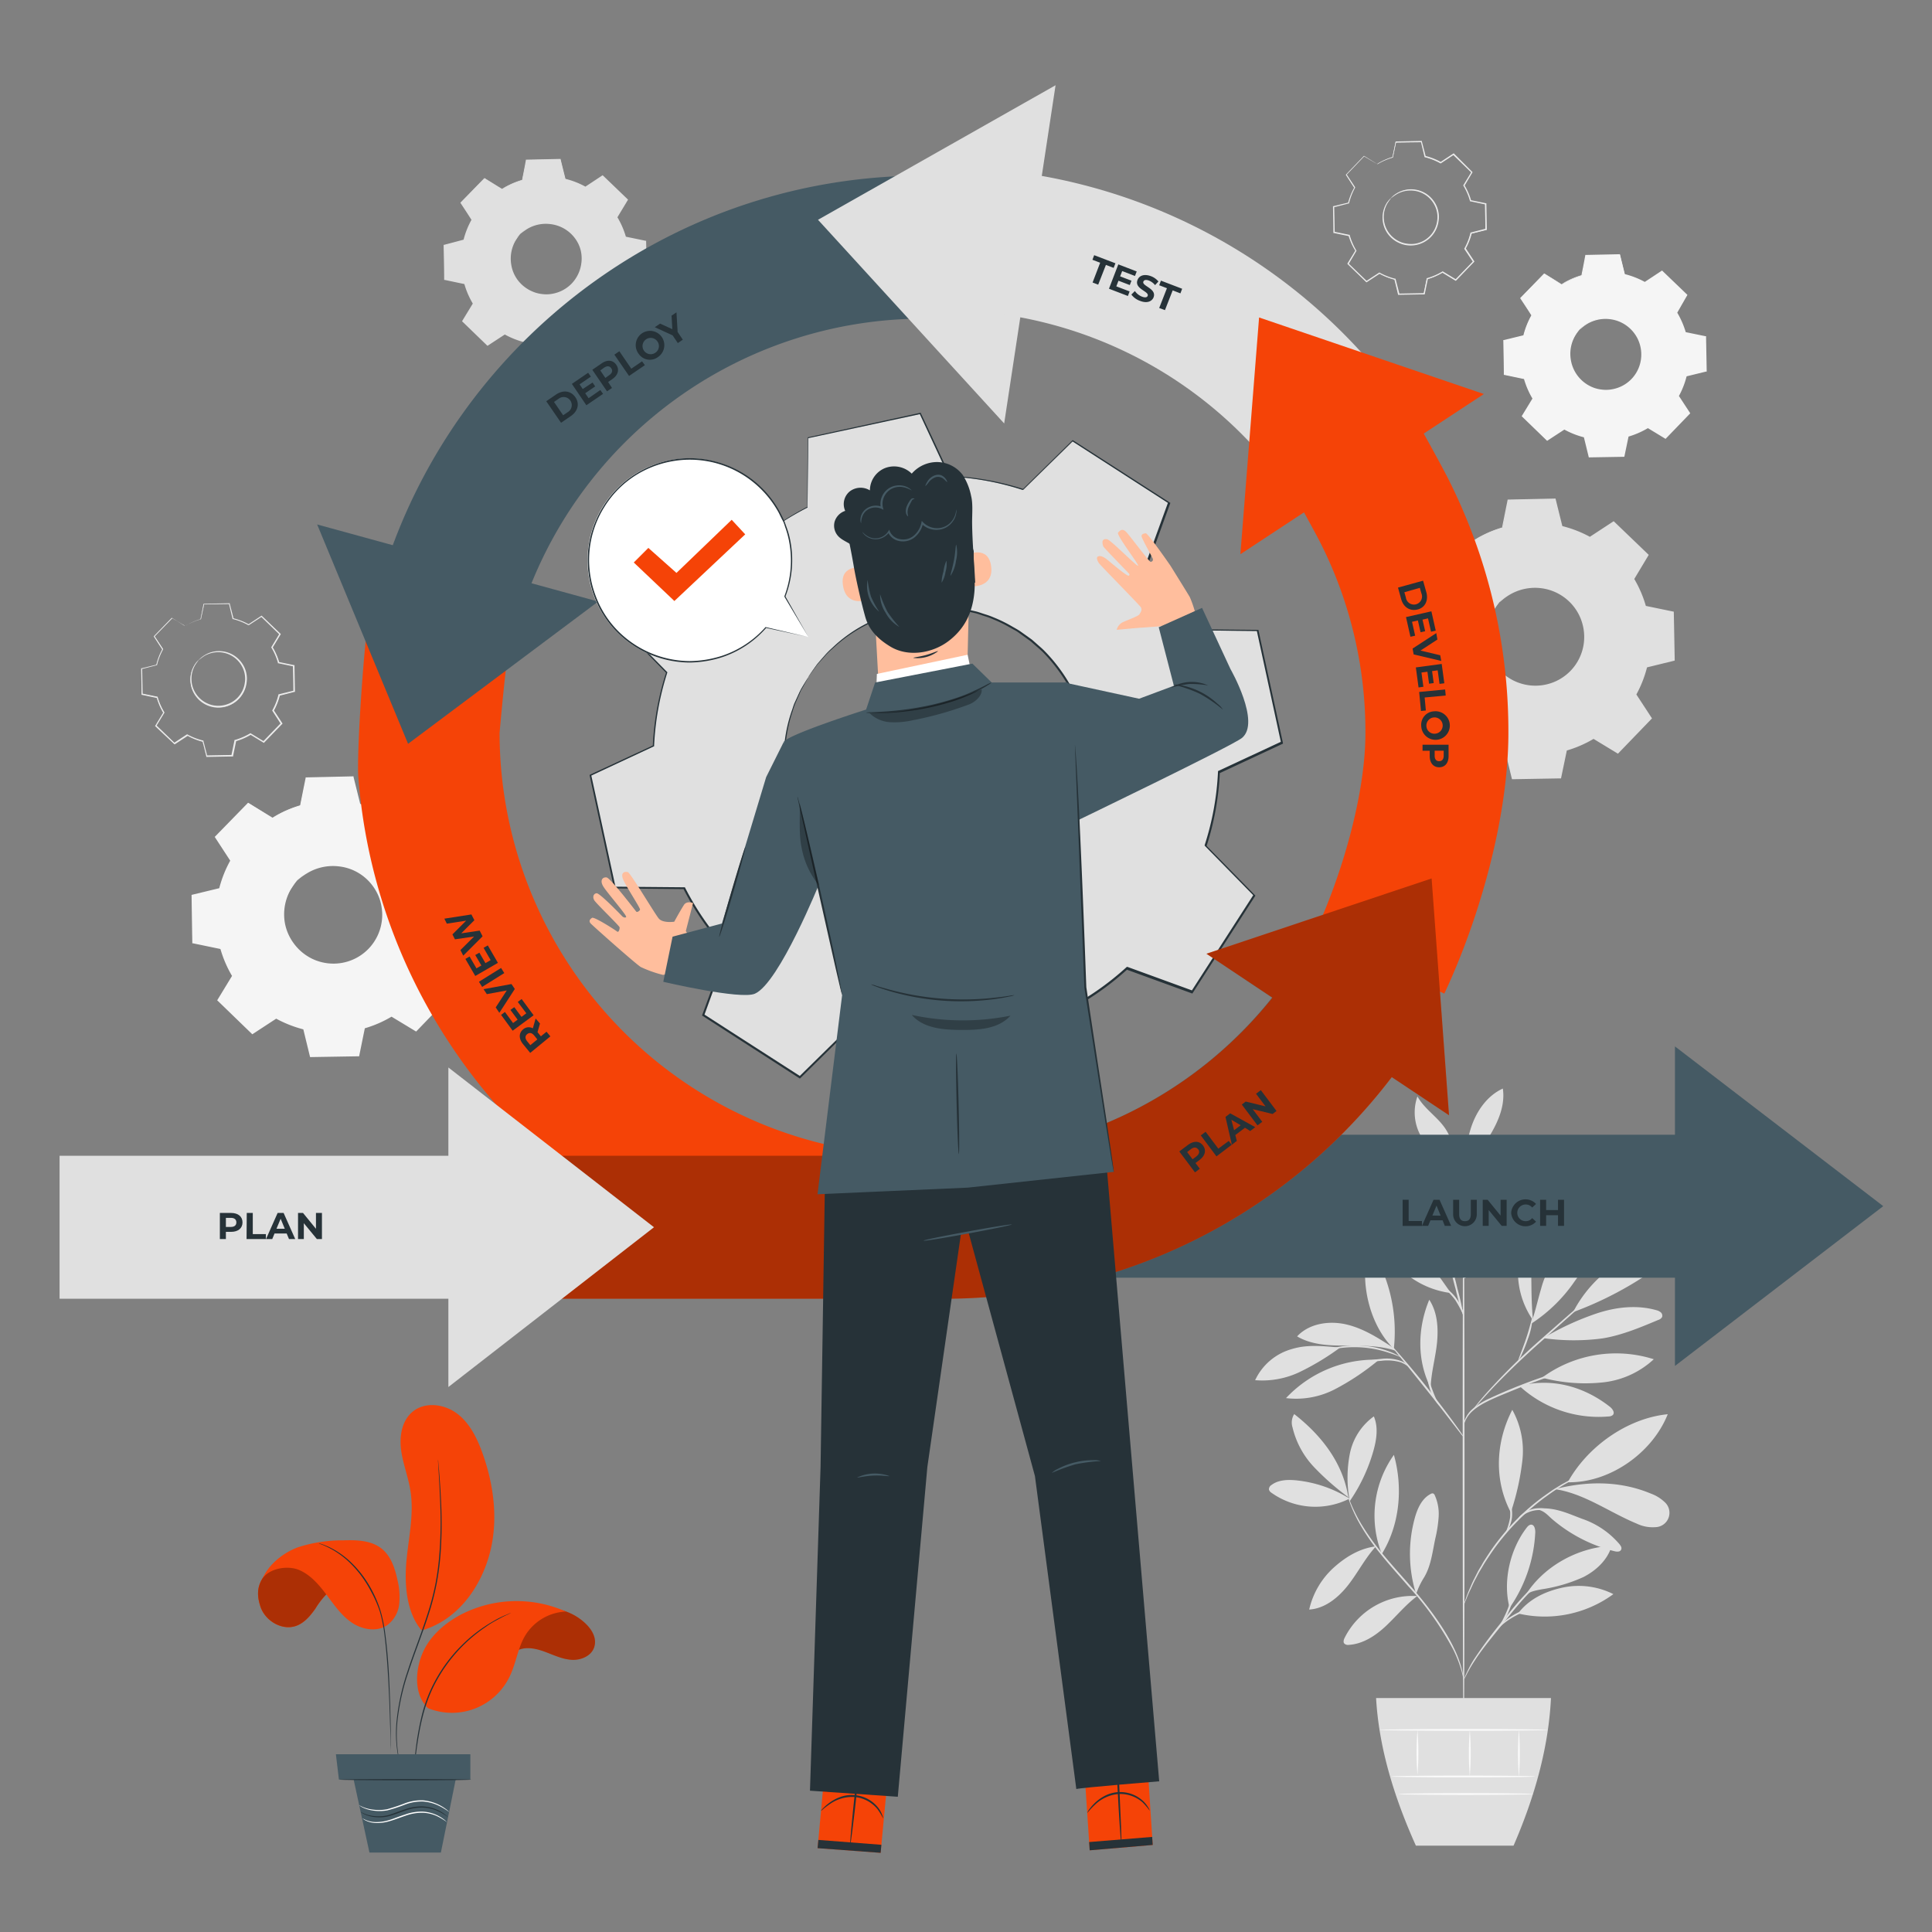 <svg width="838" height="838" fill="none" xmlns="http://www.w3.org/2000/svg"><rect width="100%" height="100%" fill="#808080" stroke="none"/><path d="M639.629 234.136a49.641 49.641 0 0112.117-5.262l2.498-12.001 20.279-.352 2.916 11.9a49.575 49.575 0 0112.319 4.844l10.24-6.704 14.598 14.095-6.352 10.475a49.404 49.404 0 015.263 12.117l12 2.498.352 20.279-11.9 2.916a49.85 49.85 0 01-4.843 12.302l6.704 10.257-14.095 14.582-10.475-6.352a49.742 49.742 0 01-12.118 5.279l-2.497 12-20.28.352-2.916-11.899a49.923 49.923 0 01-12.302-4.844l-10.257 6.704-14.598-14.095 6.352-10.475a49.673 49.673 0 01-5.263-12.118l-12-2.514-.335-20.263 11.9-2.933a50.372 50.372 0 014.843-12.301l-6.704-10.241 14.096-14.598 10.475 6.352h-.017zm10.81 27.017a21.79 21.79 0 003.851 33.482 21.787 21.787 0 0033.081-22.969 21.786 21.786 0 00-36.932-10.513z" fill="#E0E0E0"/><path d="M650.439 261.153a16.298 16.298 0 014.056-3.553 21.558 21.558 0 0114.179-3.352 21.89 21.89 0 019.653 3.352 22.205 22.205 0 017.794 8.799 20.677 20.677 0 011.994 6.101c.392 2.214.432 4.477.118 6.704a22.245 22.245 0 01-18.436 19.022c-2.215.39-4.477.43-6.704.118a20.492 20.492 0 01-6.101-1.693 22.314 22.314 0 01-9.067-7.475 22.033 22.033 0 01-.905-23.833 16.582 16.582 0 013.352-4.173 51.441 51.441 0 00-3 4.424 21.79 21.79 0 00-2.397 13.928 21.282 21.282 0 0012.419 16.09 21.386 21.386 0 0012.201 1.491 21.116 21.116 0 0017.364-17.983 21.53 21.53 0 00-1.928-12.134 21.281 21.281 0 00-16.525-11.85 21.632 21.632 0 00-13.827 2.9c-2.866 1.743-4.14 3.234-4.24 3.117z" fill="#E0E0E0"/><path d="M639.629 234.136a4.493 4.493 0 01-.687-.352l-2.062-1.157-7.844-4.692h.252L615.293 242.6v-.386l6.704 10.207.118.184-.101.201a49.083 49.083 0 00-4.76 12.219v.251h-.234l-11.9 2.95.335-.436c.134 6.391.268 13.151.402 20.28l-.385-.47 12 2.464h.318l.084.302a48.747 48.747 0 005.229 11.983l.168.285-.168.285-6.335 10.592-.084-.687 14.598 14.078h-.72l10.24-6.704.302-.184.318.168a49.003 49.003 0 0012.151 4.776h.352l.101.352c.905 3.738 1.91 7.794 2.916 11.9l-.604-.453 20.28-.368-.603.486 2.497-12.001v-.368l.369-.101a48.454 48.454 0 0011.95-5.195l.318-.202.335.202 10.475 6.352-.771.1 14.079-14.598v.771l-6.704-10.257-.218-.302.184-.318a49.166 49.166 0 004.793-12.151l.084-.369.352-.084 11.917-2.899-.453.587c-.123-6.917-.235-13.677-.335-20.28l.452.553-12-2.514h-.335l-.084-.335a49.637 49.637 0 00-5.195-12l-.168-.268.168-.285 6.368-10.475v.653l-14.564-14.112h.603l-10.274 6.704-.217.151-.235-.134a49.813 49.813 0 00-12.185-4.827h-.251v-.234c-1.056-4.341-1.994-8.23-2.883-11.917l.369.285-20.28.268.269-.234c-1.039 4.793-1.877 8.715-2.581 11.983v.134h-.118a53.39 53.39 0 00-9.285 3.57l-2.179 1.14a4.93 4.93 0 01-.72.368l.67-.452c.469-.285 1.173-.721 2.145-1.24a48.608 48.608 0 019.252-3.771l-.134.15c.654-3.268 1.441-7.206 2.413-12.016v-.218h.218l20.28-.436h.285l.083.285c.906 3.687 1.878 7.575 2.95 11.899l-.301-.301a50.823 50.823 0 0112.435 4.843h-.469l10.224-6.704.318-.201.285.268 14.615 14.045.302.285-.218.369-6.218 10.358v-.553a50.54 50.54 0 015.279 12.285l-.419-.386 12 2.481.453.083v.47c.134 6.581.262 13.341.385 20.279v.47l-.452.117-11.917 2.916.453-.436a50.663 50.663 0 01-4.894 12.453v-.637l6.704 10.257.268.403-.352.352-14.078 14.597-.335.369-.436-.268-10.475-6.352h.637a50.67 50.67 0 01-12.269 5.33l.436-.486-2.497 12-.101.486h-.502l-20.28.352h-.486l-.117-.47a4507.877 4507.877 0 01-2.9-11.916l.436.453a50.829 50.829 0 01-12.453-4.911h.62l-10.257 6.704-.385.251-.335-.318c-5.028-4.911-10.056-9.687-14.582-14.112l-.318-.302.235-.385 6.368-10.458v.553a50.52 50.52 0 01-5.313-12.269l.403.369-12.001-2.531h-.385v-.385l-.318-20.28v-.352l.335-.083 11.916-2.883-.302.301a50.756 50.756 0 014.928-12.385v.369l-6.704-10.274-.134-.201.184-.185 14.162-14.514.118-.117.134.084 7.709 4.81 1.995 1.257.771.335z" fill="#E0E0E0"/><path d="M118.191 354.708a49.673 49.673 0 0112.118-5.263l2.497-12 20.28-.369 2.916 11.917a49.195 49.195 0 0112.302 4.843l10.257-6.704 14.598 14.079-6.369 10.475a49.16 49.16 0 015.279 12.117l12.001 2.497.351 20.28-11.899 2.916a49.814 49.814 0 01-4.844 12.302l6.704 10.257-14.095 14.581-10.475-6.352a49.7 49.7 0 01-12.117 5.28l-2.481 11.983-20.279.352-2.917-11.9a50.261 50.261 0 01-12.318-4.843l-10.241 6.704-14.598-14.095 6.352-10.475a49.51 49.51 0 01-5.262-12.135l-12-2.497-.352-20.279 11.933-2.9a50.388 50.388 0 014.843-12.302l-6.704-10.24 14.096-14.598 10.475 6.352-.051.017zm10.861 27.017a21.791 21.791 0 00-4.342 23.833 21.79 21.79 0 0020.368 13.114 21.786 21.786 0 0020.906-26.435 21.784 21.784 0 00-21.666-17.134 21.786 21.786 0 00-15.266 6.622z" fill="#F5F5F5"/><path d="M129.052 381.725a16.376 16.376 0 014.039-3.553 21.637 21.637 0 0114.196-3.352 21.89 21.89 0 019.653 3.352 22.213 22.213 0 017.794 8.799 22.074 22.074 0 012.112 12.805 22.245 22.245 0 01-18.436 19.022 20.974 20.974 0 01-6.704.101 20.456 20.456 0 01-6.168-1.676 22.204 22.204 0 01-9.067-7.492 22.001 22.001 0 01-.905-23.816 16.56 16.56 0 013.352-4.173 52.278 52.278 0 00-3 4.408 21.779 21.779 0 00-2.397 13.927 21.262 21.262 0 003.855 9.051 21.51 21.51 0 008.681 7.039 21.397 21.397 0 0012.202 1.492 21.123 21.123 0 0017.33-17.984 20.124 20.124 0 00-.101-6.335 19.676 19.676 0 00-1.827-5.799 21.273 21.273 0 00-7.341-8.38 21.028 21.028 0 00-9.184-3.352 21.636 21.636 0 00-13.827 2.899c-2.933 1.743-4.257 3.134-4.257 3.017z" fill="#F5F5F5"/><path d="M118.191 354.708a4.588 4.588 0 01-.687-.352l-1.994-1.156-7.911-4.593h.251l-13.994 14.565v-.403l6.704 10.224.117.184-.101.202a49.083 49.083 0 00-4.76 12.218v.234h-.234l-11.883 3 .335-.435a9381.2 9381.2 0 01.402 20.279l-.385-.469 12 2.413h.302l.1.302a48.684 48.684 0 005.23 11.983l.167.285-.167.285c-1.961 3.252-4.14 6.822-6.336 10.475l-.1-.687 14.614 14.078h-.72l10.24-6.704.302-.201.318.185a49.646 49.646 0 0012.151 4.776l.352.084v.352c.922 3.721 1.928 7.793 2.933 11.9l-.603-.453 20.279-.369-.603.486 2.497-12v-.368l.352-.101a48.904 48.904 0 0011.967-5.196l.318-.184.319.184 10.492 6.369-.771.084 14.078-14.581v.771l-6.704-10.257-.201-.302.184-.335a49.09 49.09 0 004.794-12.134v-.369l.352-.084 11.916-2.899-.453.586a8147.48 8147.48 0 01-.335-20.279l.453.553-12-2.514h-.336v-.336a49.593 49.593 0 00-5.195-12l-.168-.285.168-.268 6.369-10.475v.654l-14.565-14.129h.603l-10.273 6.704-.218.151-.252-.134a49.008 49.008 0 00-12.033-4.827h-.252v-.235c-1.056-4.34-1.994-8.229-2.883-11.916l.369.285-20.279.251.268-.218c-1.039 4.794-1.877 8.716-2.581 11.984v.117h-.101a51.962 51.962 0 00-9.285 3.57l-2.179 1.14c-.23.142-.471.265-.72.368l.67-.452c.469-.285 1.173-.721 2.145-1.24a48.582 48.582 0 019.252-3.771l-.134.151a5288.25 5288.25 0 012.413-12.017v-.218h.218l20.28-.453h.285v.285c.905 3.687 1.877 7.576 2.949 11.9l-.301-.302a49.806 49.806 0 0112.419 4.844h-.453l10.224-6.704.318-.201.285.251c4.609 4.458 9.47 9.117 14.615 14.062l.302.285-.218.351c-2.062 3.352-4.157 6.906-6.335 10.492v-.553a50.567 50.567 0 015.346 12.252l-.419-.403 12 2.498.453.084v.469c.134 6.581.262 13.335.385 20.263v.486l-.452.1-11.732 2.883.452-.436a50.623 50.623 0 01-4.894 12.453v-.637l6.704 10.257.268.402-.352.352-14.078 14.598-.352.352-.419-.251-10.559-6.386h.637a49.987 49.987 0 01-12.268 5.33l.436-.469-2.447 12.033-.101.486h-.503l-20.279.336h-.486l-.118-.47c-1.005-4.123-1.994-8.179-2.899-11.916l.436.452a51.428 51.428 0 01-12.453-4.91h.62l-10.257 6.704-.386.251-.335-.318-14.581-14.112-.318-.302.234-.385 6.369-10.475v.569a50.755 50.755 0 01-5.28-12.251l.403.352-12.134-2.514h-.386v-.386a6013.45 6013.45 0 01-.318-20.279v-.352l.335-.084 11.916-2.883-.301.285a50.57 50.57 0 014.927-12.369v.369l-6.704-10.274-.134-.218.184-.167 14.162-14.514.118-.118.134.084 7.709 4.81 1.995 1.257.754.369zm559.164-231.371a36.34 36.34 0 018.782-3.822l1.81-8.698 14.699-.252 2.112 8.632a35.884 35.884 0 018.916 3.503l7.425-4.877 10.575 10.223-4.592 7.576a35.784 35.784 0 013.805 8.799l8.698 1.81.268 14.698-8.631 2.112a36.148 36.148 0 01-3.503 8.916l4.86 7.425-10.223 10.576-7.593-4.609a36.376 36.376 0 01-8.782 3.821l-1.81 8.698-14.698.252-2.112-8.632a35.884 35.884 0 01-8.916-3.503l-7.425 4.878-10.576-10.224 4.593-7.592a35.381 35.381 0 01-3.788-8.799l-8.699-1.81-.268-14.699 8.632-2.112a35.881 35.881 0 013.502-8.916l-4.86-7.425 10.207-10.575 7.592 4.609v.017zm7.827 19.575a15.774 15.774 0 00-3.064 17.252 15.766 15.766 0 0014.764 9.435 15.767 15.767 0 0015.083-19.153 15.772 15.772 0 00-26.783-7.534z" fill="#F5F5F5"/><path d="M685.182 142.912a12.431 12.431 0 012.95-2.581 15.903 15.903 0 0117.263 0 16.292 16.292 0 015.665 6.369 16.414 16.414 0 011.525 9.285 16.157 16.157 0 01-13.325 13.793c-1.604.26-3.239.26-4.843 0a14.791 14.791 0 01-4.475-1.274 16.23 16.23 0 01-6.57-5.43 16.028 16.028 0 01-2.732-6.888 15.78 15.78 0 012.078-10.375 12.28 12.28 0 012.464-3.016c.101 0-.938 1.039-2.162 3.201a15.688 15.688 0 00-1.676 10.056 15.505 15.505 0 009 11.732 14.298 14.298 0 004.257 1.173 14.1 14.1 0 004.592-.101 15.227 15.227 0 0012.57-13.022 15.544 15.544 0 00-1.391-8.799 15.439 15.439 0 00-11.966-8.581 15.674 15.674 0 00-10.056 2.095c-2.162 1.374-3.084 2.447-3.168 2.363z" fill="#F5F5F5"/><path d="M677.355 123.336a2.308 2.308 0 01-.486-.251l-1.458-.855-5.732-3.352h.185l-10.14 10.643v-.285l4.91 7.408.084.134-.084.134a36.588 36.588 0 00-3.452 8.849v.185h-.184l-8.615 2.145.235-.318c.1 4.625.201 9.536.301 14.698l-.285-.352 8.699 1.793h.218v.218a35.53 35.53 0 003.787 8.682l.134.201-.134.218-4.592 7.592v-.503l10.592 10.191h-.519c2.313-1.526 4.844-3.202 7.425-4.878l.217-.15.218.134a35.794 35.794 0 008.816 3.452h.252v.252c.67 2.698 1.391 5.648 2.128 8.631l-.452-.335 14.698-.268-.436.352c.57-2.749 1.19-5.699 1.81-8.699v-.268h.252a35.454 35.454 0 008.681-3.771l.235-.134.235.134 7.592 4.609h-.553l10.207-10.576v.553l-4.76-7.357-.134-.218.117-.235a34.605 34.605 0 003.369-8.799v-.268h.268l8.632-2.095-.336.419c-.084-5.028-.167-9.922-.251-14.698l.335.402-8.648-1.877h-.235v-.235a35.63 35.63 0 00-3.754-8.682l-.134-.217.134-.202 4.609-7.575v.469l-10.559-10.24h.436l-7.441 4.844-.168.1-.168-.084a35.61 35.61 0 00-8.832-3.503h-.168v-.167c-.754-3.134-1.441-5.967-2.078-8.632l.251.202-14.681.184.184-.151c-.737 3.469-1.358 6.302-1.86 8.682h-.084a37.084 37.084 0 00-6.704 2.598l-1.676.821a2.56 2.56 0 01-.52.268c.151-.127.314-.239.486-.335.336-.201.855-.52 1.559-.889a34.714 34.714 0 016.704-2.731l-.101.1c.47-2.363 1.056-5.229 1.676-8.698v-.168h.168l14.699-.318h.201v.201c.653 2.665 1.357 5.48 2.128 8.614l-.201-.217a36.357 36.357 0 019 3.519h-.335l7.408-4.894.235-.151.201.202c3.352 3.217 6.882 6.609 10.592 10.173l.218.218-.168.251-4.374 7.659v-.419a37.772 37.772 0 013.872 8.883l-.319-.285 8.732 1.794h.335v.318c.084 4.793.185 9.687.268 14.699v.352h-.335l-8.631 2.111.318-.318a36.132 36.132 0 01-3.536 9.033v-.469l4.86 7.425.201.302-.251.251-10.207 10.576-.251.268-.302-.185-7.592-4.609h.452a36.47 36.47 0 01-8.883 3.872l.319-.352-1.81 8.698-.084.352h-.352l-14.698.252h-.352l-.084-.352c-.721-2.967-1.442-5.917-2.112-8.615l.318.319a36.322 36.322 0 01-9.016-3.57h.536l-7.442 4.86-.268.184-.251-.234-10.559-10.224-.235-.234.168-.269 4.626-7.592v.419a36.864 36.864 0 01-3.855-8.899l.285.268-8.698-1.827h-.269v-.268c0-5.162-.151-10.056-.218-14.699v-.167h.252l8.631-2.095-.218.217a35.547 35.547 0 013.57-8.966v.268c-1.676-2.682-3.352-5.196-4.843-7.441l-.084-.168.117-.117 10.274-10.526h.168c2.43 1.509 4.307 2.665 5.597 3.487l1.442.905c.132.089.261.184.385.284z" fill="#F5F5F5"/><path d="M217.762 81.94a36.48 36.48 0 018.799-3.822l1.81-8.699 14.682-.251 2.129 8.631a35.738 35.738 0 018.916 3.503l7.358-4.877 10.575 10.207-4.609 7.592a36.467 36.467 0 013.822 8.799l8.698 1.81.251 14.699-8.631 2.112a36.431 36.431 0 01-3.402 8.916l4.86 7.425-10.207 10.575-7.592-4.609a36.339 36.339 0 01-8.849 3.821l-1.81 8.699-14.699.251-2.112-8.631a35.884 35.884 0 01-8.916-3.503l-7.425 4.86-10.575-10.206 4.609-7.593a36.015 36.015 0 01-3.821-8.782l-8.699-1.81-.184-14.699 8.614-2.111a35.953 35.953 0 013.52-8.917l-4.877-7.424 10.207-10.576 7.592 4.61h-.034zm7.844 19.575a15.769 15.769 0 0020.345 23.905 15.773 15.773 0 006.411-16.312 15.771 15.771 0 00-4.465-7.995 15.744 15.744 0 00-11.229-4.42 15.754 15.754 0 00-11.062 4.822z" fill="#E0E0E0"/><path d="M225.606 101.515a12.065 12.065 0 012.933-2.631 15.937 15.937 0 0117.28 0 16.124 16.124 0 015.648 6.368 16.043 16.043 0 011.609 9.386 16.07 16.07 0 01-13.408 13.777c-3.161.535-6.41.121-9.336-1.19a16.097 16.097 0 01-6.553-5.43 15.926 15.926 0 01-.67-17.263 11.642 11.642 0 012.48-3.017 37.382 37.382 0 00-2.162 3.201 15.695 15.695 0 00-1.676 10.056 15.18 15.18 0 002.699 6.553 15.563 15.563 0 006.301 5.028 14.318 14.318 0 004.241 1.173 14.1 14.1 0 004.592-.1 15.36 15.36 0 008.38-4.441 15.555 15.555 0 004.156-8.582c.235-1.521.235-3.07 0-4.592a14.198 14.198 0 00-1.34-4.207 15.443 15.443 0 00-12.034-8.396 15.703 15.703 0 00-10.056 2.095 35.503 35.503 0 00-3.084 2.212z" fill="#E0E0E0"/><path d="M217.763 81.94l-.487-.269-1.458-.838-5.715-3.352h.168l-10.056 10.643v-.285c1.475 2.246 3.134 4.726 4.894 7.408l.084.117v.151a34.972 34.972 0 00-3.453 8.849v.185h-.168l-8.832 2.128.251-.318c0 4.625.185 9.536.285 14.698l-.285-.352 8.699 1.794h.234v.217a36.253 36.253 0 003.805 8.682l.117.201-.117.201-4.592 7.609v-.502l10.592 10.257h-.553l7.425-4.861.217-.151.235.135a36.111 36.111 0 008.883 3.385h.268v.251c.67 2.699 1.391 5.649 2.129 8.632l-.436-.335 14.682-.268-.419.351 1.81-8.698v-.268h.268a35.646 35.646 0 008.665-3.771l.234-.134.235.134 7.592 4.609h-.553l10.207-10.576v.553l-4.86-7.424-.151-.218.134-.235a35.74 35.74 0 003.469-8.816v-.251h.252l8.631-2.095-.335.419c-.084-5.028-.151-9.922-.235-14.698l.335.402-8.698-1.827h-.251v-.235a35.341 35.341 0 00-3.755-8.681l-.117-.218.117-.201 4.609-7.576v.47l-10.559-10.241h.436l-7.441 4.844-.168.1h-.167a35.209 35.209 0 00-8.833-3.503h-.168v-.167c-.754-3.151-1.441-5.967-2.078-8.632l.268.201-14.698.185.184-.151c-.737 3.47-1.341 6.302-1.86 8.682h-.084a37.112 37.112 0 00-6.704 2.597l-1.575.822-.537.268c.156-.129.324-.241.503-.335.335-.201.838-.52 1.542-.889a34.699 34.699 0 016.704-2.731l-.101.1c.486-2.38 1.056-5.23 1.676-8.698v-.168h.151l14.699-.318h.218v.2c.653 2.666 1.357 5.481 2.145 8.615l-.218-.218a36.104 36.104 0 019 3.52h-.335l7.408-4.894.235-.15.201.2 10.592 10.174.218.218-.151.251-4.592 7.61v-.437a36.429 36.429 0 013.871 8.883l-.301-.285 8.698 1.794h.319v.335c.1 4.776.184 9.687.285 14.698v.352h-.336l-8.631 2.129.335-.319a37.126 37.126 0 01-3.402 9.118v-.47l4.877 7.425.184.302-.234.251-10.207 10.626-.252.268-.318-.184-7.592-4.609h.469a36.563 36.563 0 01-8.9 3.871l.319-.352-1.81 8.699v.352h-.369l-14.682.268h-.385l-.084-.352c-.737-2.966-1.458-5.916-2.112-8.615l.319.319a36.275 36.275 0 01-9.017-3.57h.436l-7.425 4.86-.285.185-.235-.218-10.575-10.224-.218-.234.168-.269c1.592-2.648 3.184-5.229 4.609-7.592v.402a35.714 35.714 0 01-3.839-8.882l.269.268-8.682-1.827h-.285v-.285c0-5.145-.151-10.056-.235-14.682v-.268h.252l8.581-2.279-.218.218a36.176 36.176 0 013.57-8.967v.369c-1.676-2.682-3.352-5.196-4.827-7.442l-.101-.167.118-.118L210.07 77.28h.1l5.581 3.486 1.442.905c.201.063.393.154.57.268zm388.748 45.77l-1.593-6.486a28.2 28.2 0 01-6.704-2.631l-5.614 3.67-8.028-7.743 3.469-5.715a27.2 27.2 0 01-2.866-6.603l-6.57-1.375-.184-11.128 6.486-1.676a28.198 28.198 0 012.631-6.704l-3.67-5.615 7.76-8.061 5.715 3.452a27.87 27.87 0 016.603-2.866l1.375-6.57 11.145-.201 1.592 6.486a27.54 27.54 0 016.704 2.648l5.615-3.687 8.179 7.81-3.553 5.732a27.275 27.275 0 012.866 6.704l6.57 1.358.201 11.145-6.486 1.676a27.56 27.56 0 01-2.649 6.704l3.688 5.615-7.743 8.011-5.716-3.469a27.037 27.037 0 01-6.62 2.866l-1.357 6.586-11.246.067zm-8.297-9.251a26.874 26.874 0 006.704 2.631l1.593 6.486 11.044-.184 1.358-6.57a27.717 27.717 0 006.704-2.883l5.698 3.453 7.677-7.928-3.671-5.614a26.328 26.328 0 002.648-6.704l6.486-1.676-.201-11.045-6.452-1.274a27.068 27.068 0 00-2.883-6.704l3.452-5.698-7.944-7.71-5.598 3.687a26.807 26.807 0 00-6.704-2.648l-1.575-6.486-11.045.201-1.358 6.553a26.452 26.452 0 00-6.62 2.883l-5.899-3.486-7.676 7.944 3.67 5.598a26.423 26.423 0 00-2.631 6.704l-6.486 1.676.184 11.028 6.57 1.358a28.144 28.144 0 002.883 6.704l-3.453 5.715 7.944 7.659 5.581-3.67zm13.66-12.285a11.9 11.9 0 01-11.95-11.732 11.731 11.731 0 013.352-8.514 11.952 11.952 0 0119.6 3.625 11.954 11.954 0 01-1.035 11.267 11.946 11.946 0 01-9.967 5.354zm0-23.8a11.836 11.836 0 00-8.548 3.62 11.886 11.886 0 00.302 16.761 11.88 11.88 0 004.971 2.874 11.864 11.864 0 0014.278-6.958 11.868 11.868 0 00-11.003-16.313v.016z" fill="#E0E0E0"/><path d="M603.36 85.961a8.688 8.688 0 012.212-1.944 11.867 11.867 0 017.777-1.844 12.101 12.101 0 019.553 6.704 11.736 11.736 0 011.073 3.352c.201 1.21.201 2.444 0 3.654a12.147 12.147 0 01-10.056 10.425 12.043 12.043 0 01-7.039-.905 12.173 12.173 0 01-5.028-4.107 12.036 12.036 0 01-.503-13.039 8.758 8.758 0 012.011-2.296 26.582 26.582 0 00-1.676 2.413 11.732 11.732 0 00.721 12.587 11.734 11.734 0 004.759 3.855c1.015.46 2.095.759 3.202.888 1.155.176 2.33.176 3.486 0a11.544 11.544 0 009.503-9.855 10.97 10.97 0 000-3.469 11.131 11.131 0 00-1.006-3.167 11.821 11.821 0 00-4.022-4.626c-1.51-1-3.231-1.637-5.028-1.86a11.85 11.85 0 00-7.576 1.575 28.5 28.5 0 00-2.363 1.659z" fill="#EBEBEB"/><path d="M597.377 71.162l-.369-.184-1.089-.637-4.291-2.564h.134l-7.676 8.045v-.218c1.106 1.676 2.363 3.57 3.687 5.597v.201a27.415 27.415 0 00-2.614 6.705v.134h-.134l-6.503 1.676.184-.252c.067 3.509.14 7.213.218 11.112l-.218-.268 6.57 1.358h.168v.167a27.285 27.285 0 002.832 6.553l.101.151-.101.201-3.352 5.682v-.369l7.995 7.71h-.386l5.598-3.671.168-.117.167.101a27.145 27.145 0 006.704 2.614h.184v.185l1.676 6.519-.335-.251 11.095-.201-.318.268c.436-2.078.888-4.307 1.358-6.57v-.201h.201a27.359 27.359 0 006.553-2.849l.184-.118.168.118 5.732 3.469h-.419l7.709-7.978v.419l-3.754-5.614-.117-.168.1-.184a26.535 26.535 0 002.615-6.704v-.185h.201l6.52-1.676-.252.319c0-3.788-.117-7.492-.184-11.095l.251.301-6.57-1.374h-.184v-.168a26.195 26.195 0 00-2.832-6.57l-.101-.15.101-.168 3.486-5.715v.352l-7.961-7.743h.318l-5.615 3.67-.134.084-.117-.084a27.771 27.771 0 00-6.704-2.648h-.134v-.117l-1.575-6.537.201.168-11.112.134.151-.117c-.57 2.614-1.023 4.776-1.408 6.57a28.252 28.252 0 00-5.028 1.944l-1.19.62-.402.201.368-.251 1.173-.67a25.936 25.936 0 015.028-2.062h-.083a924.66 924.66 0 001.324-6.587v-.117h.117l11.095-.235h.168v.168l1.676 6.502-.168-.167a28.05 28.05 0 016.805 2.665h-.252l5.598-3.687.168-.118.151.151 7.86 7.877.168.168-.118.184-3.402 5.749v-.302a27.313 27.313 0 012.916 6.704l-.218-.218 6.57 1.358h.235v.251c.067 3.598.134 7.296.201 11.095v.269h-.251l-6.52 1.592.251-.235a27.875 27.875 0 01-2.681 6.821v-.351l3.687 5.614.151.218-.201.201-7.71 7.995-.184.184-.235-.134-5.732-3.486h.352a28.372 28.372 0 01-6.704 2.916l.235-.268c-.469 2.263-.939 4.508-1.358 6.57v.268h-.268l-11.095.201h-.268v-.251c-.553-2.263-1.09-4.492-1.592-6.52l.234.235a27.307 27.307 0 01-6.804-2.682h.335l-5.615 3.671-.218.134-.184-.168-7.978-7.726-.167-.168.117-.201a922.002 922.002 0 003.486-5.732v.469a27.081 27.081 0 01-3.067-6.704l.218.201-6.57-1.374h-.218v-.335c0-3.888-.117-7.61-.167-11.095v-.201h.184l6.52-1.576-.168.168a27.906 27.906 0 012.698-6.704v.201l-3.653-5.631v-.118l.1-.1 7.76-8.062 4.24 2.632 1.073.687.436.234z" fill="#EBEBEB"/><path d="M89.532 328.027l-1.676-6.486a27.597 27.597 0 01-6.704-2.648l-5.615 3.687-8.011-7.743 3.47-5.716a26.62 26.62 0 01-2.867-6.603l-6.586-1.358-.118-11.212 6.486-1.592a28.175 28.175 0 012.632-6.704l-3.67-5.615 7.742-8.011 5.833 3.486a27.865 27.865 0 016.603-2.866l1.375-6.587 11.128-.184 1.676 6.486a28.2 28.2 0 016.704 2.631l5.615-3.67 8.011 7.743-3.452 5.715a27.867 27.867 0 012.866 6.604l6.569 1.374.202 11.145-6.487 1.676a27.516 27.516 0 01-2.648 6.704l3.688 5.615-7.878 7.894-5.748-3.352a27.263 27.263 0 01-6.604 2.866l-1.357 6.57-11.18.151zm-8.38-9.252a26.794 26.794 0 006.704 2.648l1.676 6.486 11.045-.184 1.357-6.57a26.998 26.998 0 006.62-2.866l5.699 3.453 7.676-7.945-3.671-5.597a26.243 26.243 0 002.649-6.704l6.486-1.576-.017-11.112-6.553-1.357a27.01 27.01 0 00-2.866-6.704l3.452-5.715-7.944-7.66-5.598 3.671a26.226 26.226 0 00-6.704-2.648l-1.575-6.486-11.045.184-1.391 6.536a27.756 27.756 0 00-6.704 2.883l-5.715-3.453-7.693 7.945 3.637 5.564a26.227 26.227 0 00-2.648 6.704l-6.52 1.676.184 11.045 6.57 1.357a27.731 27.731 0 002.883 6.621l-3.453 5.698 7.945 7.676 5.514-3.57zm13.66-12.285a11.933 11.933 0 01-11.95-11.732 11.729 11.729 0 013.351-8.514 11.952 11.952 0 0116.078-1.025 11.951 11.951 0 01-1.822 19.849 11.948 11.948 0 01-5.658 1.422zm0-23.816h-.219a12.136 12.136 0 00-8.452 20.733 12.134 12.134 0 108.67-20.733z" fill="#E0E0E0"/><path d="M86.33 286.276a8.914 8.914 0 012.213-1.961 11.881 11.881 0 017.777-1.826c1.883.202 3.691.845 5.279 1.877a12.345 12.345 0 014.274 4.81 11.701 11.701 0 011.072 3.352 11.189 11.189 0 010 3.67 12.151 12.151 0 01-10.055 10.425c-2.385.39-4.832.076-7.04-.905a12.077 12.077 0 01-5.028-4.106 12.033 12.033 0 01-.502-13.04 8.768 8.768 0 011.877-2.279 23.687 23.687 0 00-1.676 2.414A11.729 11.729 0 0090 305.131c1.014.465 2.094.77 3.201.905a11.11 11.11 0 003.486-.083 11.52 11.52 0 009.503-9.838c.185-1.15.185-2.321 0-3.47a11.2 11.2 0 00-1.005-3.184 11.737 11.737 0 00-9.05-6.486 11.944 11.944 0 00-7.576 1.592 24.28 24.28 0 00-2.23 1.709z" fill="#EBEBEB"/><path d="M80.448 271.511a1.573 1.573 0 01-.369-.201l-1.09-.62-4.374-2.531h.134l-7.71 7.944v-.201c1.107 1.676 2.364 3.57 3.688 5.581v.218a27.387 27.387 0 00-2.615 6.704v.134h-.134l-6.502 1.676.184-.234c.067 3.497.14 7.195.218 11.095l-.218-.252 6.57 1.358h.167v.168a26.829 26.829 0 002.866 6.553l.1.151-.1.167-3.469 5.732v-.369l7.995 7.693h-.386l5.598-3.687.167-.101.168.101a27.12 27.12 0 006.704 2.598h.184v.201l1.676 6.52-.335-.252 11.095-.201-.318.268c.436-2.078.888-4.324 1.358-6.57v-.201h.201a27.96 27.96 0 006.553-2.832l.184-.101.168.101 5.732 3.486h-.419l7.709-7.978v.419l-3.653-5.665-.118-.167.101-.185a26.518 26.518 0 002.614-6.704v-.184h.202l6.519-1.592-.251.318c0-3.788-.118-7.492-.185-11.112l.252.302-6.57-1.374h-.184v-.185a26.87 26.87 0 00-2.833-6.57l-.1-.151.1-.15 3.486-5.766v.352l-7.961-7.726h.319l-5.615 3.67h-.251a27.114 27.114 0 00-6.704-2.648h-.134v-.134l-1.576-6.52.201.151-11.112.151.151-.117c-.57 2.614-1.022 4.76-1.408 6.553a27.487 27.487 0 00-5.028 1.961l-1.19.62a1.67 1.67 0 01-.452.335l.369-.251 1.173-.671a25.934 25.934 0 015.028-2.061l-.084.084c.369-1.81.804-3.956 1.324-6.587v-.117h.117l11.095-.252h.168v.151l1.676 6.52-.168-.168a27.375 27.375 0 016.805 2.665h-.251l5.597-3.687.168-.118.151.151 8.028 7.693.168.151-.118.201-3.469 5.732v-.302a27.499 27.499 0 012.916 6.704l-.218-.218 6.57 1.358h.235v.251c.067 3.598.134 7.297.201 11.096v.268h-.251l-6.52 1.676.251-.235a28.164 28.164 0 01-2.681 6.821v-.352c1.223 1.844 2.447 3.721 3.687 5.615l.151.218-.201.201-7.71 7.978-.184.201-.235-.134-5.732-3.486h.436a27.055 27.055 0 01-6.704 2.916l.234-.251c-.469 2.262-.938 4.491-1.357 6.569v.269h-.268l-11.095.201h-.269v-.268c-.553-2.246-1.089-4.475-1.675-6.52l.234.251a27.339 27.339 0 01-6.804-2.698h.335l-5.615 3.67-.218.135-.184-.168-8.129-7.626-.167-.167.117-.218 3.486-5.732v.318a27.086 27.086 0 01-2.9-6.704l.219.201-6.57-1.391h-.218v-.218c0-3.888-.118-7.609-.168-11.095v-.201h.184l6.52-1.575-.168.167a27.718 27.718 0 012.632-6.905v.218l-3.654-5.631v-.218l7.76-7.944 4.24 2.631 1.073.687c.22.043.433.11.637.201z" fill="#EBEBEB"/><path d="M585.36 650.019a53.83 53.83 0 00-22.978-7.911c-3.754-.385-7.861-.268-10.877 1.995a2.232 2.232 0 00-1.106 1.994 2.447 2.447 0 001.055 1.358 32.88 32.88 0 0033.906 2.564zm-.587-.653a112.296 112.296 0 01-14.849-13.056 37.59 37.59 0 01-9.302-17.213 6.909 6.909 0 01.737-5.748c11.833 9.234 21.135 21.184 23.464 36.017" fill="#E0E0E0"/><path d="M585.242 649.935a54.021 54.021 0 01.269-19.492 26.339 26.339 0 0110.391-16.089c2.044 4.793 1.156 10.29-.285 15.285a74.226 74.226 0 01-10.291 21.67m11.514 19.409c-7.039.855-13.173 4.558-18.436 9.318a35.017 35.017 0 00-10.542 18.101c6.905-.419 12.771-5.296 17.012-10.76 4.24-5.464 7.206-11.447 11.866-16.559m2.614 3.218a45.449 45.449 0 015.246-42.989c4.023 14.263 2.548 30.386-5.246 42.989zm15.336 18.251a32.935 32.935 0 00-31.442 18.084c-.386.788-.721 1.777-.201 2.464a2.329 2.329 0 002.078.62c6.201-.402 11.732-4.123 16.224-8.38 4.491-4.257 8.463-9.134 13.408-12.804m-.57-.973a58.662 58.662 0 01-.57-32.698c1.14-4.207 3.084-8.649 6.972-10.626a1.383 1.383 0 011.073-.185c.31.175.548.454.67.788a19.688 19.688 0 011.676 9.386 56.945 56.945 0 01-1.474 9.486c-1.224 5.799-1.878 12.05-5.028 17.045a35.045 35.045 0 00-2.012 3.754c-.603 1.274-.62 1.676-1.173 2.732m40.442 6.353c-3-11.43.184-25.291 7.391-34.66.52-.687 1.224-1.424 2.095-1.357 1.324.134 1.676 1.894 1.676 3.234a62.51 62.51 0 01-11.095 32.783m3.587 2.497a50.416 50.416 0 0041.38-8.38 33.52 33.52 0 00-22.408-2.749c-7.475 1.676-14.313 5.028-18.972 11.162m3.083-7.675c7.777-12.688 22.693-20.95 37.559-21.705-1.676 6.034-6.704 10.727-12.285 13.576a68.06 68.06 0 01-18.05 5.296c-2.397.47-5.682.989-7.241 2.866m-5.949-36.905a109.244 109.244 0 004.81-22.023 36.724 36.724 0 00-4.391-21.788c-7.257 14.062-7.995 30.486-.637 44.498m24.687-13.074c8.498-15.452 25.828-27.788 43.375-29.514-6.704 16.844-25.223 29.866-43.375 29.514zm-5.346 3.017c12.671 1.928 23.464 10.056 35.314 14.933a15.77 15.77 0 007.977 1.526 6.237 6.237 0 005.947-7.902 6.232 6.232 0 00-2.042-3.143 16.937 16.937 0 00-5.799-3.52c-12.888-5.38-26.732-5.514-40.307-2.246" fill="#E0E0E0"/><path d="M667.316 654.829c2.866.821 3.855 2.313 6.117 4.257a66.06 66.06 0 0026.816 13.743c1.023.252 2.363.369 2.866-.57.503-.938-.117-1.776-.687-2.497a36.882 36.882 0 00-16.173-10.978c-6.168-2.296-11.531-5.028-18.906-4.474m-8.312-53.163a50.687 50.687 0 0038.866 13.224 2.613 2.613 0 001.676-.637c.972-1.056-.201-2.699-1.341-3.587-11.413-8.916-25.257-12.603-39.285-9" fill="#E0E0E0"/><path d="M668.858 597.56a54.162 54.162 0 0148.47-7.995 38.443 38.443 0 01-23.095 10.14 72.815 72.815 0 01-25.375-2.145zm-3.905-24.671c-1.123-11.397-.386-20.397-1.19-31.844 0-.922-.252-2.028-1.106-2.346-1.19-.47-2.196 1.005-2.581 2.212a36.473 36.473 0 004.86 31.727" fill="#E0E0E0"/><path d="M664.132 574.163a67.262 67.262 0 0018.888-18.436c3.738-5.028 6.872-11.213 6.034-17.481a18.061 18.061 0 00-13.626 6.704 38.227 38.227 0 00-6.955 13.961c-1.509 5.028-2.565 10.174-4.341 15.084m18.553-4.994a152.516 152.516 0 0046.492-27.402c-5.564-2.246-11.916-.905-17.464 1.34a54.994 54.994 0 00-29.263 25.945m-13.106 11.514a94.414 94.414 0 0025.81.117c8.38-1.391 16.274-4.709 24.101-7.994a2.853 2.853 0 001.676-1.257 1.933 1.933 0 00-.587-2.062 5.032 5.032 0 00-2.061-.955c-8.497-2.38-17.682-1.274-26.045 1.559a120.339 120.339 0 00-22.861 10.592m-49.023 21.152c-5.849-11.816-5.463-25.61-.419-37.794 3.57 5.43 4.006 12.335 3.352 18.788-.653 6.452-2.614 13.106-2.748 19.592m-23.565-12.386a52.756 52.756 0 00-39.168 16.677 36.574 36.574 0 0021.453-3.972 107.511 107.511 0 0018.436-12.302m-16.441-5.666c-7.157-.57-14.029-1.458-20.9.654a24.997 24.997 0 00-15.939 13.508c6.742.558 13.51-.71 19.592-3.67a111.707 111.707 0 0017.247-10.458m23.279.218c-6.436-4.224-13.039-8.514-20.531-10.257-7.492-1.744-16.173-.453-21.386 5.178 6.051 3.57 13.408 3.989 20.447 3.989 7.04 0 15.637-.1 22.274 2.246" fill="#E0E0E0"/><path d="M604.566 585.074c-10.994-10.793-15.167-30.168-10.743-44.967a68.495 68.495 0 0110.743 44.967zm30.236-30.604c2.078-4.743 3.536-9.871 5.43-14.799a42.276 42.276 0 017.693-13.626 20.278 20.278 0 0113.609-7.072 54.772 54.772 0 01-26.431 35.564m-5.765 6.32c-3.436-4.727-7.408-11.146-12.051-14.665-4.642-3.52-10.726-5.665-16.391-4.308a38.176 38.176 0 0028.492 18.973m1.039-5.985a82.552 82.552 0 01-5.43-17.564 27.473 27.473 0 012.748-17.867c6.051 11.414 7.995 23.649 2.984 35.565m4.14-35.564c3.352-11.313 13.776-19.643 24.955-23.464a9.146 9.146 0 014.375-.654 3.775 3.775 0 013.218 2.682c.419 1.927-1.174 3.653-2.665 4.927a84.968 84.968 0 01-29.883 16.509zm.117-9.251c.436-7.291.888-14.699 3.252-21.604 2.363-6.905 6.955-13.408 13.609-16.425 1.123 7.375-2.129 14.699-6.051 21.034-3.921 6.335-8.631 12.335-10.994 19.391m-.001 2.615c-2.815-8.229-3.117-18.704-8.044-25.894-3.453-5.028-8.984-8.38-11.95-13.744a20.9 20.9 0 00.687 15.604 44.97 44.97 0 009.134 13.073c3.654 3.905 6.788 6.838 10.173 10.961z" fill="#E0E0E0"/><path d="M634.868 757.971c-.234 0-.418-54.99-.435-122.818-.017-67.827.151-122.817.368-122.817.218 0 .419 54.973.436 122.817.017 67.845-.151 122.818-.369 122.818z" fill="#E0E0E0"/><path d="M682.919 593.304c-.668.318-1.363.576-2.078.771l-5.681 1.91c-4.794 1.676-11.397 4.006-18.537 6.939-7.14 2.933-13.777 5.464-17.565 8.816a12.73 12.73 0 00-3.536 4.676c-.553 1.29-.637 2.078-.721 2.061a1.878 1.878 0 010-.57c.07-.572.205-1.134.403-1.676a12.372 12.372 0 013.435-5.028 30.819 30.819 0 017.626-4.726 220.405 220.405 0 0110.056-4.391c7.174-2.933 13.811-5.229 18.671-6.704a104.942 104.942 0 015.765-1.676c.705-.21 1.43-.345 2.162-.402z" fill="#E0E0E0"/><path d="M698.674 554.555a3.667 3.667 0 01-.587.62l-1.676 1.676-6.586 5.983-21.923 19.525c-8.564 7.61-15.955 14.9-21.084 20.381a275.173 275.173 0 00-5.966 6.586l-1.592 1.81a3.141 3.141 0 01-.604.604c.136-.248.293-.483.47-.704.335-.436.821-1.09 1.491-1.911 1.307-1.676 3.268-3.972 5.782-6.704a276.656 276.656 0 0120.967-20.598 2647.967 2647.967 0 0122.09-19.341l6.704-5.799 1.86-1.542c.194-.221.413-.418.654-.586z" fill="#E0E0E0"/><path d="M658.567 590.085c-.218-.1 1.576-4.223 3.352-9.452 1.777-5.229 2.648-9.62 2.866-9.587a32.044 32.044 0 01-2.111 9.838 68.844 68.844 0 01-2.665 6.704 10.258 10.258 0 01-1.442 2.497zm-23.648 33.286a9.478 9.478 0 01-1.391-1.576l-3.352-4.341c-2.833-3.67-6.704-8.731-11.162-14.279-4.459-5.548-8.38-10.509-11.364-14.112a355.008 355.008 0 01-3.452-4.274 9.044 9.044 0 01-1.19-1.676c.517.43.994.907 1.424 1.425.872.955 2.129 2.363 3.654 4.123a391.152 391.152 0 0111.564 13.978c4.408 5.597 8.246 10.676 10.978 14.43 1.358 1.877 2.447 3.352 3.185 4.492.42.57.791 1.175 1.106 1.81z" fill="#E0E0E0"/><path d="M624.377 609.845a19.38 19.38 0 01-4.425-8.262 23.83 23.83 0 01-.988-8.38h.351a2.88 2.88 0 01-.335.972v-1.023h.352a37.31 37.31 0 001.408 8.095 63.03 63.03 0 003.637 8.598zm-13.609-17.112a13.45 13.45 0 00-3.084-1.793 20.534 20.534 0 00-8.547-.687 52.503 52.503 0 00-8.615 1.391c-1.16.377-2.348.663-3.553.855a12.734 12.734 0 013.352-1.391 38.626 38.626 0 018.698-1.676 18.576 18.576 0 018.833.955 5.43 5.43 0 012.916 2.346zm-3.218-4.156c0 .134-1.794-.721-4.727-1.676a47.32 47.32 0 00-23.799-1.81c-3.033.536-4.877 1.106-4.927.972a5.024 5.024 0 011.257-.536 28.813 28.813 0 013.57-.989 42.003 42.003 0 0124.084 1.827c1.15.439 2.27.954 3.352 1.542.429.16.831.386 1.19.67zm27.252-17.531a101.666 101.666 0 01-3.436-11.966 100.487 100.487 0 01-2.682-12.151 96.367 96.367 0 013.453 11.966 98.52 98.52 0 012.665 12.151z" fill="#E0E0E0"/><path d="M635.019 571.045a57.648 57.648 0 00-3.804-7.156 31.689 31.689 0 00-5.632-5.799 5.02 5.02 0 012.179 1.123 17.225 17.225 0 014.09 4.207 15.683 15.683 0 013.167 7.625zm-.15 157.612c-.101 0-.252-1.324-.872-3.653a53.799 53.799 0 00-3.67-9.52 132.112 132.112 0 00-19.509-27.47c-4.357-5.028-8.581-9.67-12.151-14.162a97.085 97.085 0 01-8.698-12.536 60.897 60.897 0 01-4.391-9.302c-.403-1.157-.704-2.045-.872-2.665a3.963 3.963 0 01-.218-.955s.47 1.257 1.375 3.502a67.614 67.614 0 004.592 9.135 104.576 104.576 0 008.782 12.369c3.587 4.441 7.827 9.1 12.185 14.095 8.799 9.888 15.704 19.844 19.408 27.737a48.57 48.57 0 013.469 9.688c.251 1.207.419 2.128.486 2.765.047.322.075.647.084.972z" fill="#E0E0E0"/><path d="M678.294 679.617s-.821.469-2.279 1.274a48.273 48.273 0 00-5.9 3.905 67.11 67.11 0 00-7.76 7.056c-2.715 2.883-5.531 6.218-8.38 9.805-5.732 7.173-11.078 13.525-14.279 18.586-1.676 2.514-2.816 4.643-3.587 6.118-.361.792-.775 1.56-1.24 2.296 0 0 0-.235.201-.637s.402-1.039.771-1.793a59.03 59.03 0 013.352-6.285 200.299 200.299 0 0114.128-18.788c2.866-3.587 5.699-6.922 8.464-9.805a63.867 63.867 0 017.945-7.006 42.346 42.346 0 016.1-3.737c.754-.369 1.374-.603 1.777-.788.402-.184.67-.234.687-.201z" fill="#E0E0E0"/><path d="M679.132 695.539a33.498 33.498 0 01-4.81.704 61.411 61.411 0 00-11.397 2.246 33.964 33.964 0 00-10.224 5.363c-2.346 1.81-3.469 3.352-3.57 3.234-.1-.117.185-.435.704-1.106a17.412 17.412 0 012.514-2.564 30.626 30.626 0 0110.324-5.682 51.865 51.865 0 0111.598-2.061c1.613-.195 3.24-.24 4.861-.134z" fill="#E0E0E0"/><path d="M650.539 705.31c-.251-.134 1.911-3.452 3.587-7.894 1.676-4.441 1.944-8.38 2.229-8.38a7.818 7.818 0 010 2.581 28.35 28.35 0 01-1.408 6.084 28.883 28.883 0 01-2.799 5.564 7.73 7.73 0 01-1.609 2.045zm41.816-68.43a4.996 4.996 0 01-.771.402l-2.262 1.022c-.989.436-2.196.973-3.553 1.676-1.358.704-2.933 1.425-4.593 2.431l-2.631 1.491c-.905.52-1.81 1.14-2.765 1.676-1.928 1.174-3.872 2.615-5.933 4.09a101.835 101.835 0 00-22.911 23.765c-1.408 2.112-2.782 4.107-3.905 6.068-.553.988-1.157 1.91-1.676 2.832l-1.408 2.682c-.922 1.676-1.592 3.352-2.246 4.676a45.313 45.313 0 00-1.559 3.586l-.938 2.263a4.283 4.283 0 01-.369.788c.032-.289.106-.571.218-.838l.821-2.347a41.73 41.73 0 011.441-3.67c.637-1.408 1.241-3.034 2.162-4.76l1.358-2.698c.486-.956 1.056-1.878 1.676-2.883 1.089-1.995 2.447-4.006 3.855-6.151a98.189 98.189 0 0123.045-23.85c2.095-1.474 4.056-2.916 6.017-4.072.972-.587 1.894-1.19 2.815-1.676l2.665-1.458c1.676-.972 3.352-1.676 4.676-2.313a37.93 37.93 0 013.62-1.576l2.313-.888c.267-.126.548-.216.838-.268z" fill="#E0E0E0"/><path d="M657.981 659.925a5.532 5.532 0 011.894-2.816 11.878 11.878 0 017.609-2.933 20.846 20.846 0 018.011 1.575c1.082.331 2.105.829 3.034 1.475a20.258 20.258 0 01-3.218-.955 24.478 24.478 0 00-7.794-1.291 12.303 12.303 0 00-7.273 2.548 22.586 22.586 0 00-2.263 2.397zm-5.129 5.296a29.164 29.164 0 002.162-7.039 29.482 29.482 0 00-.486-7.341 4.63 4.63 0 01.888 2.045 14.8 14.8 0 01.386 5.396 14.428 14.428 0 01-1.676 5.146c-.604 1.223-1.207 1.843-1.274 1.793zm-55.978 71.313c1.19 21.017 7.525 42.386 17.263 64.007h42.369c9.285-21.403 15.185-42.738 16.224-64.007h-75.856z" fill="#E0E0E0"/><path d="M665.857 770.54c0 .218-13.944.402-31.14.402-17.195 0-31.156-.184-31.156-.402 0-.218 13.944-.386 31.156-.386 17.213 0 31.14.168 31.14.386zm-.938 7.626c0 .218-13.072.385-29.196.385-16.123 0-29.212-.167-29.212-.385s13.073-.402 29.212-.402c16.14 0 29.196.167 29.196.402zm-50.095-27.821c.536 6.492.536 13.017 0 19.508a118.315 118.315 0 010-19.508z" fill="#FAFAFA"/><path d="M637.516 750.345c.537 6.721.537 13.474 0 20.196a127.029 127.029 0 010-20.196zm21.303-.185c.536 6.861.536 13.754 0 20.615a137.994 137.994 0 010-20.615z" fill="#FAFAFA"/><path d="M671.389 750.345c0 .218-16.358.385-36.537.385s-36.537-.167-36.537-.385 16.358-.403 36.537-.403 36.537.168 36.537.403z" fill="#FAFAFA"/><path d="M323.468 238.545a121.435 121.435 0 0126.715-18.436l.285-30.168 48.705-10.559 12.737 27.319a121.866 121.866 0 0131.978 5.782l21.503-21.101 41.9 26.984-10.307 28.307a121.498 121.498 0 0118.436 26.716l30.168.285 10.559 48.704-27.302 12.738a121.872 121.872 0 01-5.833 31.928l21.084 21.503-26.967 41.9-28.307-10.308a122.426 122.426 0 01-26.716 18.436l-.285 30.168-48.721 10.593-12.721-27.303a122.423 122.423 0 01-31.978-5.782l-21.469 21.101-41.9-26.983 10.307-28.291a122.344 122.344 0 01-18.436-26.716l-30.168-.285-10.559-48.721 27.319-12.738a121.768 121.768 0 015.698-31.994l-21.033-21.47 26.983-41.9 28.325 10.291zm27.201 55.073a66.015 66.015 0 0031.292 97.15 66.01 66.01 0 0071.691-15.539 66.015 66.015 0 00-11.741-101.388 66.03 66.03 0 00-49.764-9.048 66.027 66.027 0 00-41.562 28.825h.084z" fill="#E0E0E0"/><path d="M350.585 293.618l.587-.888c.436-.604 1.022-1.475 1.81-2.581l1.324-1.894c.537-.687 1.173-1.358 1.827-2.129l2.145-2.463a35.895 35.895 0 012.665-2.598 62.428 62.428 0 0115.637-10.961 65.954 65.954 0 0124.319-6.805l3.57-.251h3.654c1.24 0 2.48 0 3.737.167l3.788.453 1.927.251 1.911.419 3.871.872c1.308.335 2.565.821 3.872 1.223 1.318.39 2.611.86 3.872 1.408a59.832 59.832 0 017.592 3.704c1.223.721 2.514 1.391 3.721 2.196l3.586 2.547c.587.453 1.224.838 1.793 1.324l1.676 1.475c1.107 1.006 2.28 1.961 3.352 3.034a68.988 68.988 0 016.051 6.955 71.77 71.77 0 015.246 7.894c.754 1.391 1.408 2.866 2.145 4.307.335.738.737 1.442 1.022 2.213l.855 2.279a73.771 73.771 0 012.883 9.469 75.653 75.653 0 011.307 10.056l.184 2.548v5.129a18.904 18.904 0 01-.184 2.581 270.836 270.836 0 00-.637 5.162l-1.156 5.111a65.785 65.785 0 01-22.693 35.196l-4.19 3.168-4.542 2.782-1.106.671-1.174.57-2.312 1.122-2.313 1.123-2.38.889a75.097 75.097 0 01-9.654 2.933 75.943 75.943 0 01-9.805 1.307l-2.447.168h-2.43c-1.676 0-3.218 0-4.81-.168a70.804 70.804 0 01-9.335-1.492 72.081 72.081 0 01-8.849-2.631c-1.425-.553-2.783-1.224-4.157-1.827l-2.045-.905c-.67-.318-1.29-.737-1.944-1.089l-3.788-2.162c-1.24-.771-2.363-1.676-3.536-2.498a60.316 60.316 0 01-6.52-5.363 34.004 34.004 0 01-2.882-2.95c-.905-1.022-1.877-1.96-2.715-3.016l-2.397-3.168-1.173-1.559-1.023-1.676c-.67-1.089-1.324-2.178-1.994-3.251-.671-1.073-1.123-2.246-1.676-3.352-.553-1.106-1.09-2.196-1.576-3.352-.486-1.157-.821-2.246-1.24-3.352a65.954 65.954 0 01-3.871-24.956 62.85 62.85 0 013.502-18.771c.453-1.223.738-2.447 1.257-3.503l1.358-2.966c.436-.922.788-1.777 1.19-2.531.402-.754.821-1.408 1.173-2.011l1.676-2.699c.369-.603.57-.905.57-.905s-.151.336-.486.956c-.335.62-.872 1.558-1.525 2.748l-1.14 2.011c-.385.755-.721 1.676-1.14 2.548l-1.307 2.967a37.019 37.019 0 00-1.223 3.502 63.288 63.288 0 00-3.352 18.671 65.485 65.485 0 003.972 24.721l1.24 3.352c.486 1.089 1.039 2.162 1.576 3.352.536 1.19 1.005 2.246 1.676 3.352.67 1.106 1.307 2.145 1.977 3.218l1.006 1.676 1.173 1.542c.788 1.039 1.676 2.078 2.38 3.134s1.793 1.961 2.698 2.966a33.184 33.184 0 002.849 2.9 60.576 60.576 0 006.47 5.296c1.156.821 2.279 1.676 3.503 2.464l3.771 2.162c.637.352 1.257.754 1.927 1.073l2.045.62c1.357.586 2.698 1.257 4.089 1.793a72.157 72.157 0 008.749 2.581 66.685 66.685 0 009.235 1.458c1.575.134 3.167.101 4.76.168h2.396l2.414-.168a74.063 74.063 0 009.67-1.29 72.384 72.384 0 009.52-2.917l2.363-.888 2.279-1.089 2.297-1.123 1.139-.553 1.09-.654 4.374-2.698 4.123-3.118a64.826 64.826 0 0022.408-34.793c.386-1.676.754-3.352 1.14-5.028.385-1.676.419-3.352.62-5.028.128-.838.19-1.684.184-2.531v-5.078l-.184-2.514a74.202 74.202 0 00-1.291-9.872 72.328 72.328 0 00-2.832-9.335l-.838-2.263c-.268-.754-.671-1.458-1.006-2.179-.72-1.424-1.357-2.883-2.111-4.257a68.191 68.191 0 00-5.163-7.793 69.747 69.747 0 00-5.966-6.905c-1.073-1.056-2.229-1.995-3.352-2.984l-1.676-1.475c-.57-.469-1.19-.871-1.777-1.307-1.173-.855-2.363-1.676-3.519-2.547-1.157-.872-2.481-1.442-3.687-2.162a57.65 57.65 0 00-7.509-3.688 32.685 32.685 0 00-3.821-1.407c-1.291-.403-2.531-.889-3.822-1.224l-3.821-.855-1.894-.435-1.91-.252-3.755-.469c-1.223-.184-2.48-.117-3.687-.184-1.206-.067-2.43-.084-3.62 0l-3.536.234c-8.4.639-16.6 2.887-24.151 6.62a62.671 62.671 0 00-15.621 10.777 35.842 35.842 0 00-2.681 2.548l-2.162 2.43c-.671.754-1.324 1.424-1.844 2.095l-1.374 1.86-1.861 2.531c-.178.26-.368.512-.57.754z" fill="#263238"/><path d="M323.468 238.545l-1.81-.637-5.397-1.927-21.285-7.609h.167l-26.916 41.9v-.269l21.117 21.47.101.101v.15a122.589 122.589 0 00-5.732 31.844v.185h-.151l-27.302 12.754.168-.352c3.352 15.336 6.871 31.626 10.592 48.721l-.335-.284 30.168.268h.218l.1.201a122.12 122.12 0 0018.436 26.631l.151.168v.218l-10.291 28.291-.15-.453 41.9 26.967h-.503l21.486-21.101.185-.184h.234a122.353 122.353 0 0031.844 5.765h.252l.1.235c3.989 8.564 8.38 17.883 12.738 27.319l-.47-.252 48.705-10.558-.335.419c0-9.503.184-19.777.285-30.168v-.252l.234-.117a122.57 122.57 0 0026.598-18.436l.202-.168h.251l28.291 10.308-.503.167 26.984-41.9v.537l-21.084-21.503-.185-.185v-.251a121.135 121.135 0 005.782-31.844v-.252l.235-.117 27.319-12.721-.235.469c-3.598-16.637-7.112-32.877-10.542-48.721l.386.319-30.168-.302h-.252l-.1-.218a121.556 121.556 0 00-18.436-26.632l-.151-.167v-.218l10.307-28.291.151.419-41.9-27h.419l-21.52 21.084-.134.134h-.184a121.65 121.65 0 00-31.844-5.799h-.168v-.151l-12.603-27.084.285.134-48.738 10.492.15-.185c-.134 12.068-.234 21.939-.335 30.168v.084a124.124 124.124 0 00-20.615 13.207c-2.111 1.676-3.637 3-4.659 3.872a88.596 88.596 0 00-1.508 1.307s1.877-1.877 6.084-5.28a120.404 120.404 0 0120.564-13.408v.135c0-8.196.151-18.068.235-30.168v-.151h.151l48.704-10.626h.201v.184c3.956 8.38 8.129 17.364 12.771 27.286l-.251-.151a122.36 122.36 0 0132.062 5.765h-.319l21.403-21.067.184-.185.235.135 41.9 26.966.251.151-.1.285c-3.352 9.185-6.704 18.587-10.291 28.291l-.084-.385a122.75 122.75 0 0118.587 26.816l-.352-.218 30.168.285h.319v.318c3.441 15.833 6.966 32.067 10.575 48.705v.335l-.301.134-27.303 12.737.235-.368a122.168 122.168 0 01-5.799 32.095l-.1-.436 21.1 21.503.235.235-.184.302-26.984 41.9-.184.285-.319-.118-28.307-10.307.452-.084a122.642 122.642 0 01-26.816 18.553l.235-.385c-.101 10.341-.201 20.615-.285 30.168v.335l-.352.084-48.705 10.542-.335.084-.151-.319-12.72-27.302.352.235a122.516 122.516 0 01-32.079-5.816l.419-.1-21.386 21.084-.235.218-.268-.168-41.9-27-.268-.168.101-.302c3.603-9.838 7.123-19.525 10.324-28.29v.385a122.772 122.772 0 01-18.537-26.816l.319.184-30.168-.301h-.268v-.268a75369.305 75369.305 0 00-10.526-48.722v-.234l.218-.118 27.319-12.704-.151.252a122.699 122.699 0 015.799-31.928v.251l-21.067-21.52-.134-.117.1-.151 27.051-41.9v-.1h.1l21.034 7.743 5.397 1.994 2.045.721z" fill="#263238"/><path d="M547.08 492.174l-97.04 62.012h318.121v-62.012H547.08z" fill="#455A64"/><path d="M726.512 453.878v138.588l90.337-69.302-90.337-69.286z" fill="#455A64"/><path d="M608.388 520.398h2.614v9.218h5.766v2.129h-8.38v-11.347z" fill="#263238"/><path d="M625.718 529.298h-5.263l-1.005 2.414h-2.682l5.028-11.314h2.598l5.028 11.314h-2.749l-.955-2.414zm-.838-1.994l-1.793-4.392-1.794 4.325 3.587.067zm5.413-.57v-6.336h2.615v6.235c0 2.162.938 3.051 2.53 3.051 1.593 0 2.514-.889 2.514-3.051v-6.235h2.598v6.336a5.127 5.127 0 01-8.755 3.626 5.127 5.127 0 01-1.502-3.626zm23.213-6.336v11.314h-2.146l-5.648-6.872v6.872h-2.581v-11.314h2.129l5.614 6.872v-6.872h2.632zm1.961 5.665a6.232 6.232 0 0110.793-3.855l-1.676 1.559a3.626 3.626 0 00-2.849-1.324 3.62 3.62 0 100 7.24 3.593 3.593 0 002.849-1.341l1.676 1.542a6.218 6.218 0 01-10.793-3.821zm22.927-5.665v11.314h-2.614v-4.626h-5.145v4.626h-2.615v-11.314h2.615v4.459h5.145v-4.459h2.614z" fill="#263238"/><path d="M155.449 337.396c9.955 126.253 115.878 225.925 244.696 225.925v-62.012A183.608 183.608 0 01216.69 317.921s2.765-32.012 4.693-41.649l-61.057-11.463c-2.229 10.944-5.765 61.459-4.877 72.587z" fill="#F54307"/><path d="M234.221 443.956l-1.056 3.671v.1l1.441 1.777 2.447-1.995 1.676 2.011-8.749 7.174-3.1-3.788c-1.911-2.346-1.894-4.793 0-6.402a3.688 3.688 0 014.24-.47l1.207-4.257 1.894 2.179zm-5.548 7.71l1.358 1.676 3.05-2.497-1.358-1.676c-1.005-1.241-2.095-1.392-3.05-.621-.955.771-1.005 1.878 0 3.118zm-4.089-17.079l1.676-1.257 5.195 7.039-9.084 6.704-5.028-6.871 1.676-1.257 3.52 4.793 1.978-1.458-3.118-4.224 1.676-1.206 3.118 4.223 2.095-1.558-3.704-4.928zm-14.85-5.531l12.118-2.229 1.441 2.145-6.704 10.341-1.575-2.346 4.793-7.358-8.648 1.592-1.425-2.145zm-.603-.988l-1.391-2.229 9.603-5.984 1.391 2.213-9.603 6zm.62-16.945l1.827-1.056 4.391 7.576-9.821 5.682-4.291-7.392 1.827-1.056 2.984 5.146 2.128-1.24-2.648-4.542 1.777-1.023 2.631 4.542 2.262-1.307-3.067-5.33zm-17.011-12.655l11.732-1.826 1.29 2.497-5.698 5.698 7.994-1.19 1.257 2.481-8.38 8.38-1.223-2.414 5.916-5.882-8.296 1.223-1.089-2.145 5.949-5.95-8.38 1.29-1.072-2.162z" fill="#263238"/><path d="M259.461 260.92l-121.895-33.437 39.436 95.147 82.459-61.71z" fill="#455A64"/><path d="M228.388 258.557a183.729 183.729 0 01172.176-120.354V76.191c-106.108 0-196.696 67.677-230.869 162.137l58.693 20.229z" fill="#455A64"/><path d="M236.936 174.036l4.24-2.9c3.067-2.095 6.419-1.676 8.38 1.157 1.961 2.832 1.09 6.1-1.961 8.178l-4.24 2.9-6.419-9.335zm9.302 4.743a3.54 3.54 0 001.072-.959 3.514 3.514 0 00-.96-5.07 3.527 3.527 0 00-4.068.23l-1.977 1.357 3.955 5.782 1.978-1.34zm14.145-9.604l1.19 1.676-7.24 4.928-6.285-9.269 7.056-4.826 1.19 1.676-4.911 3.352 1.374 2.028 4.257-2.816 1.14 1.676-4.324 2.966 1.475 2.162 5.078-3.553zm6.939-10.927c1.425 2.095.754 4.458-1.676 6.151l-1.877 1.291 1.676 2.581-2.145 1.474-6.386-9.352 4.039-2.765c2.497-1.76 4.944-1.475 6.369.62zm-2.179 1.509c-.704-1.04-1.776-1.174-3.1-.285l-1.676 1.206 2.212 3.252 1.676-1.207c1.324-.905 1.575-1.961.888-2.966zm1.341-5.933l2.162-1.475 5.179 7.575 4.676-3.201 1.207 1.676-6.855 4.676-6.369-9.251zm10.559-.319a6.197 6.197 0 01-.429-6.959 6.206 6.206 0 016.313-2.959 6.203 6.203 0 014.782 8.417 6.201 6.201 0 01-2.286 2.842 5.87 5.87 0 01-6.681.291 5.873 5.873 0 01-1.699-1.632zm8.045-5.497a3.543 3.543 0 00-3.655-1.357 3.539 3.539 0 00-2.444 4.851 3.537 3.537 0 005.21 1.534 3.454 3.454 0 00.889-5.028zm8.832-4.023l2.246 3.352-2.162 1.475-2.263-3.352-7.726-3.537 2.296-1.558 5.313 2.413-.336-5.866 2.129-1.441.503 8.514z" fill="#263238"/><path d="M435.559 183.673l-80.75-88.342 103.04-58.358-22.29 146.7z" fill="#E0E0E0"/><path d="M546.979 197.265a183.442 183.442 0 00-138.136-62.749V72.504a245.52 245.52 0 01184.83 83.934l-46.694 40.827z" fill="#E0E0E0"/><path d="M477.19 113.969l-3.352-1.291.755-1.994 9.218 3.519-.771 1.995-3.352-1.291-3.352 8.564-2.431-.938 3.285-8.564zm12.772 12.435l-.738 1.978-8.212-3.151 4.056-10.559 7.977 3.067-.754 1.961-5.547-2.129-.889 2.296 4.911 1.878-.721 1.893-4.91-1.877-.939 2.447 5.766 2.196zm.77 1.358l1.526-1.525a6.7 6.7 0 003.067 2.43c1.458.553 2.229.302 2.48-.352.754-1.977-5.916-2.966-4.408-6.888.687-1.793 2.715-2.732 5.715-1.676a7.691 7.691 0 013.352 2.346l-1.458 1.576a6.493 6.493 0 00-2.614-1.961c-1.442-.553-2.213-.218-2.464.436-.754 1.96 5.9 2.966 4.425 6.838-.687 1.676-2.715 2.715-5.749 1.558a7.93 7.93 0 01-3.872-2.782zm15.42-2.749l-3.352-1.291.754-1.994 9.201 3.519-.754 1.995-3.352-1.291-3.352 8.564-2.497-.921 3.352-8.581z" fill="#263238"/><path d="M626.472 430.983l-56.146-26.33c11.43-24.386 21.922-59.548 21.922-86.733a181.63 181.63 0 00-19.659-82.744c-2.263-4.475-10.475-19.341-12.738-23.078l53.062-32.113c3.252 5.397 12.235 21.788 14.984 27.168A242.86 242.86 0 01654.26 317.92c0 36.353-12.453 80.364-27.788 113.063z" fill="#F54307"/><path d="M538.013 240.389l105.604-69.487-97.492-33.202-8.112 102.689z" fill="#F54307"/><path d="M617.254 251.869l1.391 4.944c1.005 3.57-.453 6.704-3.738 7.542-3.285.838-6.134-.905-7.139-4.458l-1.392-5.028 10.878-3zm-7.458 7.308a3.521 3.521 0 004.446 2.926 3.528 3.528 0 002.23-1.894 3.532 3.532 0 00.027-2.926l-.653-2.313-6.704 1.91.654 2.297zm4.022 16.559l-2.044.452-1.928-8.531 11.012-2.497 1.893 8.38-2.044.469-1.308-5.799-2.396.554 1.156 5.028-1.994.452-1.157-5.128-2.547.586 1.357 6.034zm11.33 10.944l-11.984-2.833-.452-2.531 10.274-6.704.486 2.782-7.341 4.794 8.564 2.028.453 2.464zm-7.76 11.212l-2.095.285-1.173-8.681 11.212-1.509 1.14 8.38-2.079.268-.804-5.882-2.43.335.704 5.195-2.011.269-.704-5.196-2.598.352.838 6.184zm9.436 1.173l.251 2.615-9.134.855.52 5.648-2.112.201-.788-8.246 11.263-1.073zm-4.827 9.47a6.202 6.202 0 016.826 6.852 6.204 6.204 0 01-8.168 5.182 6.206 6.206 0 01-4.189-5.565 5.842 5.842 0 011.364-4.433 5.836 5.836 0 014.167-2.036zm.486 9.704a3.54 3.54 0 003.162-4.437 3.536 3.536 0 00-6.95 1.085 3.468 3.468 0 003.788 3.352zm1.76 14.564c-2.531 0-4.106-1.877-4.106-4.893v-2.28h-3.117v-2.614h11.296v4.894c.016 2.983-1.492 4.877-4.073 4.893zm0-2.648c1.24 0 1.961-.821 1.961-2.413v-2.129h-3.922v2.146c-.017 1.592.721 2.413 1.944 2.413l.017-.017z" fill="#263238"/><path d="M408.843 563.32H210.958v-62.012h197.885a182.207 182.207 0 00145.812-72.068l49.258 37.677a243.8 243.8 0 01-195.07 96.403z" fill="#F54307"/><path d="M523.297 413.688l105.22 70.04-7.542-102.706-97.678 32.666z" fill="#F54307"/><path opacity=".3" d="M628.5 483.728l-7.542-102.706-97.677 32.666 28.492 19.022a182.06 182.06 0 01-143.03 68.599H210.958v62.012h197.885a243.737 243.737 0 00194.819-96.135l24.838 16.542z" fill="#000"/><path d="M521.822 496.867c1.509 2.011.939 4.408-1.458 6.218l-1.826 1.374 1.877 2.481-2.095 1.575-6.805-9.067 3.905-2.95c2.464-1.776 4.877-1.659 6.402.369zm-2.128 1.676c-.738-.989-1.827-1.09-3.101-.134l-1.676 1.29 2.364 3.134 1.676-1.273c1.273-1.056 1.491-2.112.737-3.101v.084zm1.139-6.067l2.096-1.576 5.514 7.325 4.525-3.352 1.29 1.676-6.62 5.028-6.805-9.101zm19.174-3.318l-4.19 3.167.654 2.531-2.145 1.676-2.783-12.067 2.062-1.559 10.86 6-2.195 1.676-2.263-1.424zm-1.86-1.09l-4.039-2.38 1.173 4.542 2.866-2.162zm8.732-15.218l6.804 9.033-1.676 1.307-8.648-2.095 4.14 5.481-2.062 1.559-6.804-9.034 1.676-1.307 8.614 2.095-4.123-5.481 2.079-1.558z" fill="#263238"/><path d="M194.483 463.012v138.605l89.18-69.303-89.18-69.302z" fill="#E0E0E0"/><path d="M210.975 501.309H25.844v62.012h185.131v-62.012z" fill="#E0E0E0"/><path d="M105.186 530.219c0 2.514-1.894 4.09-4.928 4.09h-2.28v3.117h-2.614v-11.313h4.894c3.034 0 4.928 1.576 4.928 4.106zm-2.665 0c0-1.24-.805-1.977-2.397-1.977h-2.145v3.938h2.145c1.592 0 2.397-.737 2.397-1.961zm4.508-4.106h2.615v9.185h5.681v2.128h-8.38l.084-11.313zm17.313 8.9h-5.262l-.989 2.413h-2.698l5.028-11.313h2.597l5.028 11.313h-2.698l-1.006-2.413zm-.821-2.045l-1.793-4.341-1.81 4.341h3.603zm16.123-6.855v11.313h-2.212l-5.648-6.871v6.871h-2.514v-11.313h2.162l5.614 6.872v-6.872h2.598z" fill="#263238"/><path d="M386.737 753.077l-4.76 50.582-27.352-2.028 4.676-50.699 27.436 2.145z" fill="#F54307"/><path d="M368.72 800.759c-.218 0 .771-11.112 2.246-24.754 1.475-13.643 2.815-24.688 3.05-24.654.235.033-.771 11.095-2.229 24.737-1.458 13.643-2.916 24.688-3.067 24.671z" fill="#263238"/><path d="M382.295 800.173l-27.335-2.111-.335 3.569 27.352 2.028.318-3.486zm-26.179-14.748c.227-.401.522-.758.872-1.056a19.249 19.249 0 012.698-2.363 18.839 18.839 0 014.693-2.531 14.66 14.66 0 016.503-.838 14.489 14.489 0 0110.19 5.665c.707.97 1.272 2.037 1.676 3.167.181.402.283.834.302 1.274a27.837 27.837 0 00-2.481-4.073 14.529 14.529 0 00-9.805-5.212 16.756 16.756 0 00-10.776 3.034c-2.497 1.659-3.754 3.05-3.872 2.933z" fill="#263238"/><path opacity=".3" d="M357.977 765.362l-.52 5.581 27.419 1.911.403-4.19-27.302-3.302z" fill="#000"/><path d="M496.699 749.541l3.285 50.699-27.335 2.33-3.386-50.8 27.436-2.229z" fill="#F54307"/><path d="M486.358 799.452c-.235 0-.989-11.095-1.676-24.788-.687-13.692-1.106-24.821-.888-24.838.218-.017 1.005 11.078 1.676 24.788.67 13.71 1.123 24.838.888 24.838z" fill="#263238"/><path d="M499.75 796.754l-27.336 2.229.235 3.587 27.335-2.33-.234-3.486zm-28.174-10.424s.167-.453.62-1.157a18.57 18.57 0 012.296-2.748 18.35 18.35 0 014.24-3.235 14.582 14.582 0 0117.23 2.129c.86.843 1.599 1.802 2.195 2.849.238.369.408.778.503 1.206a29.05 29.05 0 00-3.101-3.636 14.678 14.678 0 00-10.508-3.587 16.76 16.76 0 00-10.157 4.693c-2.179 2.011-3.201 3.57-3.318 3.486z" fill="#263238"/><path opacity=".3" d="M470.218 766.234l.386 5.581 27.369-2.447-.268-4.207-27.487 1.073z" fill="#000"/><path d="M419.301 301.294l-37.643 5.615-1.776-32.213s-2.715-.117-5.028-13.86c-2.313-13.744-6.855-37.04-6.855-37.04a51.681 51.681 0 0125.133-7.691 51.681 51.681 0 0125.667 5.663l2.363 1.224-1.861 78.302z" fill="#FFBE9D"/><path d="M419.352 240.657c.235-.134 9.352-4.374 10.559 5.028 1.207 9.403-8.866 8.799-8.916 8.514-.051-.285-1.643-13.542-1.643-13.542zm-46.124 5.464c-.268 0-9.318-.922-7.492 8.38 1.827 9.302 11.213 5.548 11.179 5.263-.033-.285-3.687-13.643-3.687-13.643z" fill="#FFBE9D"/><path d="M422.352 239.099c-.185 8.128.771 12.235.285 17.715-.788 8.682-4.04 15.771-11.146 21.202-7.106 5.43-17.648 7.055-25.257 2.463-5.28-3.184-9.285-7.089-10.928-12.905-1.642-5.816-4.039-16.19-5.028-22.157-1.843-10.776-4.24-20.832-4.24-20.832l30.906-10.71 19.793 7.358 5.615 17.866zm-26.196 46.274a14.816 14.816 0 0010.726-2.916c-.134-.235-2.363.871-5.296 1.676-2.933.804-5.43.989-5.43 1.24z" fill="#263238"/><path d="M422.989 252.758c-.386-8.229-1.274-17.581-1.341-26.313 0-3.352.402-8.079-.419-11.263a26.422 26.422 0 00-3.62-9.134 14.146 14.146 0 00-10.844-5.632 14.519 14.519 0 00-11.296 5.028 10.946 10.946 0 00-11.598-2.413 10.502 10.502 0 00-6.553 9.67 7.711 7.711 0 00-8.816.503 7.126 7.126 0 00-1.894 8.38 7.122 7.122 0 00-4.592 4.676 6.702 6.702 0 001.575 6.319c1.827 1.961 4.676 2.732 6.704 4.559a7.723 7.723 0 011.861 8.38" fill="#263238"/><path d="M374.066 230.702c.108.306.279.586.503.821a6.394 6.394 0 002.179 1.676 6.953 6.953 0 004.341.603 7.332 7.332 0 004.726-3.134h-.704a6.576 6.576 0 005.028 4.023 7.987 7.987 0 007.039-2.045 10.533 10.533 0 003.202-5.749l-.755.202a9.207 9.207 0 007.827 2.648 8.537 8.537 0 005.665-3.352 8.114 8.114 0 001.676-3.956 3.357 3.357 0 000-1.525s0 .536-.234 1.475a8.789 8.789 0 01-1.76 3.687 8.133 8.133 0 01-5.33 2.967 8.47 8.47 0 01-7.073-2.498l-.586-.62-.168.838a9.953 9.953 0 01-2.966 5.28 7.083 7.083 0 01-6.235 1.827 5.785 5.785 0 01-4.458-3.352l-.268-.771-.436.704a6.711 6.711 0 01-4.19 2.916 6.604 6.604 0 01-4.006-.403 9.15 9.15 0 01-3.017-2.262zm-.536-3.755a8.13 8.13 0 01.804-3.637 5.832 5.832 0 012.984-2.715 6.26 6.26 0 015.028.101l.871.419-.235-.905a6.95 6.95 0 01-.117-2.766 7.572 7.572 0 013.201-5.028 7.843 7.843 0 014.894-1.223c1.601.187 3.14.724 4.509 1.575 0 0-.269-.402-.972-.905a7.665 7.665 0 00-3.47-1.29 8.374 8.374 0 00-5.413 1.173 8.197 8.197 0 00-3.637 5.581 7.372 7.372 0 00.151 3.1l.62-.502a7.01 7.01 0 00-5.699 0 6.284 6.284 0 00-3.301 3.151 5.977 5.977 0 00-.537 2.865c.118.671.269 1.023.319 1.006zm20.33-3c.117 0-.117-.536-.184-1.307a5.98 5.98 0 01.536-2.933 33.985 33.985 0 011.441-2.799.932.932 0 01.441-.327.932.932 0 01.548-.025s0-.218-.285-.352a1.128 1.128 0 00-1.173.285 7.152 7.152 0 00-.922 1.257c-.342.53-.634 1.091-.871 1.676a5.023 5.023 0 00-.352 3.352c.268.871.821 1.24.821 1.173zm16.944-14.899c.1 0-.101-.737-.872-1.676a5.023 5.023 0 00-1.676-1.24 4.036 4.036 0 00-2.664.017 6.25 6.25 0 00-3.487 2.966c-.569.972-.804 1.676-.703 1.676.1 0 .553-.503 1.24-1.357a6.698 6.698 0 013.201-2.464 3.814 3.814 0 011.953-.005 3.815 3.815 0 011.701.96c.787.637 1.123 1.19 1.307 1.123zm1.492 40.676a15.446 15.446 0 002.379-6.553c.578-2.268.606-4.641.084-6.922-.268 0-.285 3.084-.972 6.704-.687 3.62-1.709 6.771-1.491 6.771zm-3.872 3.017a11.481 11.481 0 001.676-4.659 11.31 11.31 0 00.403-4.911 17.613 17.613 0 00-1.274 4.743 16.77 16.77 0 00-.805 4.827zm-26.698 4.978a14.594 14.594 0 002.43 8.095 15.253 15.253 0 005.966 6.134 52.342 52.342 0 01-5.178-6.57 50.604 50.604 0 01-3.218-7.659zm-5.397-6.185a14.313 14.313 0 005.028 13.794 40.511 40.511 0 01-3.554-6.52 41.364 41.364 0 01-1.474-7.274z" fill="#455A64"/><path d="M380.016 300.39l.335-8.078 39.353-8.313 1.391 6.654-41.079 9.737z" fill="#fff"/><path d="M256.813 398.118s-1.944 1.005-.603 2.43c1.341 1.424 19.257 17.313 21.687 18.872a51.03 51.03 0 009.654 3.435l4.726-.871 2.699-11.363 3.352-5.498-.855-1.257 3.134-12.184s-2.715-1.106-3.972.855c-1.76 2.765-4.19 7.257-4.19 7.257s-4.927.737-6.704-1.391c-1.777-2.129-12.218-19.744-13.408-20.112-1.19-.369-3.184 0-2.162 2.865 1.022 2.866 7.693 12.788 7.441 13.408-.251.621-1.273 1.291-1.676.805-.402-.486-11.128-14.531-12.821-14.782-1.693-.252-3.084 1.206-1.441 3.905 1.642 2.698 10.324 12.603 9.922 13.24-.403.637-1.542-.134-1.542-.134s-9.905-10.341-11.297-10.157c-1.391.185-1.793 1.676-1.005 3.034.788 1.358 10.81 10.995 10.994 11.732.118.503-.301 2.497-1.123 1.81-.821-.687-10.022-6.553-10.81-5.899z" fill="#FFBE9D"/><path d="M357.993 501.124l-2.078 135.22-4.592 140.365 38.095 2.632 12.822-143.064 14.631-101.549 3.218-.201 28.81 105.706 17.95 135.756c2.23-.621 35.951-3.352 35.951-3.352L479.336 497.99l-3.905-22.844-100.292 2.23-17.146 23.748z" fill="#263238"/><path d="M470.755 428.235l-2.9-78.202-4.827-54h-32.883l-8.38-8.196-42.185 8.196-3.905 11.732s-33.872 10.776-35.749 14.061c0 0 11.883 46.928 17.481 73.174a7936.488 7936.488 0 007.877 36.52l-10.693 86.499c-.435 0 65.163-2.883 65.163-2.883l63.353-6.855-12.352-80.046z" fill="#455A64"/><path d="M505.012 271.512s-9.654.754-10.224.754c-.57 0-10.424.922-10.424.922a5.019 5.019 0 012.732-3.352c2.296-1.022 6.703-2.614 7.106-3.352.402-.737 1.458-1.944.553-3.201-.905-1.257-17.565-18.168-18.134-19.073-.57-.905-1.492-2.631 0-2.966 1.491-.336 3.351 1.257 4.575 2.279 1.223 1.022 7.726 6.503 8.38 6.168.654-.336.117-.922.117-.922s-11.011-11.33-11.128-11.732c-.118-.402-1.408-3.687 1.676-3.134 1.508.251 12.938 11.95 13.408 11.48.469-.469-9.604-13.408-8.682-14.38.922-.972 1.944-2.061 3.771 0 1.827 2.062 9.687 12.553 10.274 12.671a.95.95 0 001.059-.78.954.954 0 00-.037-.477c-.218-.788-4.894-8.933-4.894-9.855 0-.922.905-1.14 1.827-1.257.922-.117 10.727 14.078 10.727 14.078s7.575 12.185 8.38 13.593a47.015 47.015 0 012.178 6.167l-13.24 6.369z" fill="#FFBE9D"/><path d="M502.599 272.066l6.57 25.374-15.084 5.632-32.414-7.04v47.917l4.592 12.453s67.878-32.732 72.387-36.285c8.38-6.704-4.945-29.934-4.945-29.934l-12.318-26.514-18.788 8.397zm-162.689 49.81l-7.593 15.201-19.173 63.487-21.419 5.715-4.023 19.576s33.52 7.86 39.721 5.162c10.542-4.575 28.157-48.285 28.157-48.285l-2.38-37.358-13.29-23.498z" fill="#455A64"/><path d="M530.454 307.814a61.35 61.35 0 00-10.056-6.905 60.148 60.148 0 00-11.481-3.972 10.994 10.994 0 013.603.335 32.041 32.041 0 018.263 2.866 32.524 32.524 0 017.207 5.028c.968.734 1.801 1.63 2.464 2.648z" fill="#263238"/><path d="M524.068 297.306a45.732 45.732 0 00-8.195-.637c-2.72.323-5.406.884-8.028 1.676a17.324 17.324 0 0116.223-1.022v-.017zm-93.923-1.274c-.568.489-1.185.916-1.843 1.274-.604.402-1.358.855-2.263 1.341-.905.486-1.927 1.056-3.101 1.676a77.489 77.489 0 01-8.38 3.469 105.026 105.026 0 01-10.642 2.916 113.22 113.22 0 01-19.995 2.565c-2.581.1-4.659.1-6.1 0a12.24 12.24 0 01-2.246-.168c.74-.137 1.493-.199 2.246-.184 1.424 0 3.502-.151 6.067-.319a133.479 133.479 0 0019.827-2.799 119.652 119.652 0 0010.626-2.916c3.218-1.039 6.05-2.196 8.38-3.352a56.909 56.909 0 003.117-1.475c.905-.452 1.676-.838 2.33-1.207a11.2 11.2 0 011.977-.821zm9.939 135.605c-.78.292-1.589.5-2.414.62-1.575.352-3.854.754-6.704 1.14a110.14 110.14 0 01-44.514-3.352c-2.766-.805-5.028-1.542-6.453-2.129a14.651 14.651 0 01-2.296-.972c.82.132 1.624.351 2.397.654 1.525.486 3.754 1.123 6.519 1.86a122.172 122.172 0 0044.264 3.352c2.849-.301 5.145-.603 6.704-.854.822-.174 1.657-.28 2.497-.319zm-128.13-25.274c-.235 0 2.128-8.832 5.262-19.575 3.134-10.744 5.849-19.392 6.084-19.325.235.067-2.112 8.816-5.246 19.576-3.134 10.76-5.866 19.391-6.1 19.324zm102.856 50.616c.251 0 .687 9.754.989 21.788.301 12.033.335 21.788.1 21.788-.235 0-.687-9.738-.972-21.788-.285-12.051-.352-21.772-.117-21.788z" fill="#263238"/><path d="M438.844 531.125c0 .235-8.481 1.994-19.04 3.939-10.559 1.944-19.14 3.352-19.19 3.067-.05-.285 8.481-1.995 19.039-3.939 10.559-1.944 19.14-3.302 19.191-3.067zm38.682 102.588a76.64 76.64 0 00-10.978 1.407 80.682 80.682 0 00-10.375 3.788 9.637 9.637 0 012.732-1.827 32.697 32.697 0 017.442-2.799 32.348 32.348 0 017.894-.938 9.31 9.31 0 013.285.369zm-91.761 6.519c0 .252-3.151-.385-7.006-.201-3.855.184-6.888 1.056-6.955.804a18.436 18.436 0 0113.961-.603z" fill="#455A64"/><path d="M365.267 431.571a3.894 3.894 0 01-.268-.855c-.168-.67-.386-1.492-.62-2.497-.536-2.296-1.274-5.414-2.145-9.202-1.777-7.893-4.174-18.586-6.822-30.402-2.648-11.816-5.028-22.526-6.788-30.42-.854-3.787-1.558-6.921-2.061-9.218l-.536-2.514a3.143 3.143 0 01-.134-.888c.138.27.24.558.301.855.185.654.419 1.475.687 2.464a366.379 366.379 0 012.33 9.167c1.911 7.744 4.391 18.436 7.039 30.353 2.648 11.916 5.028 22.659 6.587 30.469.771 3.822 1.408 6.956 1.86 9.252.185 1.022.352 1.86.47 2.531.078.295.112.6.1.905zm100.962-108.455c.042.16.07.322.084.486l.118 1.408c.117 1.224.268 3.05.402 5.414.335 4.692.704 11.514 1.123 19.927.838 16.76 1.827 40.09 2.782 65.783.151 4.14.302 8.229.452 12.084 3.352 22.609 6.453 42.621 8.632 56.984 1.039 7.14 1.894 12.905 2.48 16.945.269 1.944.47 3.469.621 4.575 0 .486.117.872.15 1.19.027.133.027.269 0 .402a1.341 1.341 0 01-.1-.385c0-.319-.134-.704-.218-1.19-.184-1.09-.453-2.615-.788-4.542-.653-4.039-1.575-9.788-2.732-16.911-2.262-14.414-5.38-34.408-8.916-56.984-.134-3.872-.285-7.944-.453-12.084-1.977-50.85-3.452-88.342-3.637-93.102z" fill="#263238"/><path opacity=".3" d="M425.788 298.981c-15.855 6.403-31.509 10.341-48.604 10.358a13.774 13.774 0 008.866 3.905 35.525 35.525 0 009.955-.855 148.801 148.801 0 0024.201-6.804c2.799-1.006 5.95-3.905 5.582-6.604zm-78.957 49.326c.268 6.1-.419 13.408.872 19.424a36.177 36.177 0 007.609 16.409c-2.933-11.498-5.431-24.101-8.481-35.833zm49.174 92.029l-.52-.084c5.129 5.832 13.643 6.436 21.42 6.486 7.776.05 16.19-.436 21.402-6.201a105.138 105.138 0 01-42.302-.201z" fill="#000"/><path d="M112.946 696.781c2.028 6.301 9.486 10.676 15.654 8.38 3.502-1.324 6.033-4.375 8.195-7.425a34.197 34.197 0 017.207-8.497 10.593 10.593 0 017.358-2.079l-28.342-10.659c-12.134 7.307-12.1 14.011-10.072 20.28z" fill="#F54307"/><path d="M112.946 696.781c2.028 6.301 9.486 10.676 15.654 8.38 3.502-1.324 6.033-4.375 8.195-7.425a34.197 34.197 0 017.207-8.497 10.593 10.593 0 017.358-2.079l-28.342-10.659c-12.134 7.307-12.1 14.011-10.072 20.28z" fill="#F54307"/><path opacity=".3" d="M112.946 696.781c2.028 6.301 9.486 10.676 15.654 8.38 3.502-1.324 6.033-4.375 8.195-7.425a34.197 34.197 0 017.207-8.497 10.593 10.593 0 017.358-2.079l-28.342-10.659c-12.134 7.307-12.1 14.011-10.072 20.28z" fill="#000"/><path d="M254.048 704.273a23.937 23.937 0 00-10.327-5.853 23.952 23.952 0 00-28.908 15.272l2.832 10.978a13.398 13.398 0 016.973-8.9c3.704-1.676 8.011-.687 11.732.687 3.72 1.375 7.542 3.235 11.598 3.486 4.055.252 8.597-1.676 9.804-5.531 1.207-3.854-.972-7.508-3.704-10.139z" fill="#F54307"/><path opacity=".3" d="M254.048 704.273a23.937 23.937 0 00-10.327-5.853 23.952 23.952 0 00-28.908 15.272l2.832 10.978a13.398 13.398 0 016.973-8.9c3.704-1.676 8.011-.687 11.732.687 3.72 1.375 7.542 3.235 11.598 3.486 4.055.252 8.597-1.676 9.804-5.531 1.207-3.854-.972-7.508-3.704-10.139z" fill="#000"/><path d="M185.634 740.893c-5.933-5.631-5.632-15.436-2.682-23.061 2.95-7.626 9.419-13.408 16.626-17.33a52.658 52.658 0 0145.872-1.492 21.8 21.8 0 00-10.085 2.982 21.803 21.803 0 00-7.513 7.359c-3.251 5.397-3.972 11.95-6.704 17.648a27.77 27.77 0 01-35.565 13.894m-2.798-33.838c-6.57-7.743-7.442-20.112-6.47-30.286.973-10.173 3.352-20.279 1.676-30.319-.938-5.933-3.251-11.614-4.022-17.581-.771-5.966.319-12.704 5.028-16.559 5.313-4.424 13.676-3.352 19.207.788 5.531 4.14 8.732 10.676 11.062 17.179 5.145 14.296 7.039 30.168 2.815 44.733-4.223 14.564-14.145 27.637-28.676 32.045" fill="#F54307"/><path d="M179.634 770.626a4.402 4.402 0 010-.889v-2.564c0-2.229.302-5.43.804-9.386a126.893 126.893 0 012.514-13.743 63.023 63.023 0 016.285-15.905 65.74 65.74 0 0110.241-13.693 64.954 64.954 0 0110.743-8.933c1.676-1.14 3.218-1.994 4.592-2.799 1.374-.804 2.615-1.341 3.62-1.827l2.363-.989c.269-.127.55-.228.838-.301l-.804.402-2.313 1.089a165.54 165.54 0 00-3.553 1.894 41.45 41.45 0 00-4.525 2.849 66.921 66.921 0 00-20.732 22.576c-6.034 10.559-7.693 21.654-8.883 29.431-.553 3.938-.821 7.14-.972 9.352 0 1.072-.118 1.91-.151 2.547.003.298-.02.595-.067.889z" fill="#263238"/><path d="M113.968 684.529c3.167-4.391 11.011-5.665 15.972-3.469 4.961 2.195 8.581 6.536 11.833 10.86 3.251 4.324 6.402 8.917 10.894 11.933 4.491 3.017 10.793 4.107 15.268 1.073a13.12 13.12 0 005.196-8.983 30.204 30.204 0 00-.721-10.593c-1.073-5.028-2.816-10.408-6.888-13.642-4.542-3.621-10.861-3.788-16.643-3.587a62.265 62.265 0 00-19.66 3.017c-6.234 2.313-12.603 7.29-15.251 13.408" fill="#F54307"/><path d="M169.544 760.905v-1.056c0-.738-.033-1.743-.1-3.017 0-2.665-.185-6.436-.319-11.078a646.392 646.392 0 00-.67-16.425c-.335-6.168-.805-12.972-1.676-20.112a64.756 64.756 0 00-2.011-10.173 52.686 52.686 0 00-3.872-8.833 50.534 50.534 0 00-4.693-7.374 48.86 48.86 0 00-5.128-5.632 37.864 37.864 0 00-9.084-6.201c-.603-.268-1.123-.536-1.576-.72l-1.189-.453-.738-.302-.235-.117h.252l.754.235 1.207.419c.469.167 1.005.435 1.676.687a36.58 36.58 0 019.251 6.101 47.631 47.631 0 015.229 5.631 49.977 49.977 0 014.777 7.425 51.802 51.802 0 013.721 8.983 64.194 64.194 0 012.044 10.257c.939 7.089 1.391 13.894 1.676 20.112.285 6.218.453 11.732.553 16.441.101 4.71.135 8.481.151 11.096v3.804c.009.1.009.201 0 .302zm4.375 5.479a33.816 33.816 0 01-1.341-5.212 54.51 54.51 0 01-.553-14.648 97.183 97.183 0 014.626-21.269c2.497-7.81 5.882-16.156 8.765-25.14a113.911 113.911 0 003.486-13.307 115.24 115.24 0 001.676-12.687c.56-7.249.688-14.524.386-21.788-.218-6.185-.537-11.179-.738-14.632-.1-1.676-.184-3.05-.234-3.989v-1.391.352c0 .268 0 .604.1 1.039 0 .939.201 2.263.335 3.973.269 3.452.654 8.379.922 14.631.354 7.261.264 14.537-.268 21.788a116.195 116.195 0 01-1.676 12.754 111.684 111.684 0 01-3.486 13.408c-2.9 9-6.302 17.347-8.816 25.14a98.706 98.706 0 00-4.709 21.135 56.06 56.06 0 00.385 14.581c.285 1.676.57 3.017.805 3.888.1.425.184.76.251 1.006.067.251.084.368.084.368z" fill="#263238"/><path d="M204.02 771.882h-57.018l-1.307-10.978h58.325v10.978z" fill="#455A64"/><path d="M153.119 770.626l7.123 32.917h30.989l6.671-32.917h-44.783z" fill="#455A64"/><path d="M204.02 771.882c0 .151-12.537.235-28.006.185-15.47-.051-27.99-.202-27.99-.352 0-.151 12.537-.235 27.99-.185 15.452.051 28.006.201 28.006.352z" fill="#455A64"/><path d="M194.232 788.122a24.004 24.004 0 00-5.028-2.882 18.214 18.214 0 00-6.101-1.224c-2.566.009-5.109.48-7.508 1.391-2.598.872-5.028 1.894-7.392 2.464a17.71 17.71 0 01-6.385.184 13.615 13.615 0 01-4.106-1.29 10.671 10.671 0 01-.989-.637c-.218-.168-.319-.252-.302-.268.017-.017.486.285 1.391.704a13.91 13.91 0 004.056 1.106c2.073.272 4.178.175 6.218-.285 2.296-.587 4.71-1.676 7.341-2.497a20.965 20.965 0 017.693-1.358c2.145.058 4.26.519 6.235 1.358a16.216 16.216 0 013.72 2.178c.31.236.606.488.889.755.184.184.285.285.268.301z" fill="#263238"/><path d="M193.796 790.319a25.123 25.123 0 00-4.827-2.833 16.203 16.203 0 00-5.883-1.206 21.002 21.002 0 00-7.257 1.307c-2.514.838-4.877 1.81-7.123 2.413a18.29 18.29 0 01-6.134.687 10.268 10.268 0 01-4.022-1.072 8.158 8.158 0 01-.972-.603c-.201-.168-.302-.252-.285-.269.017-.016.469.269 1.341.671 1.251.539 2.593.84 3.955.888a18.582 18.582 0 005.983-.788c2.196-.62 4.542-1.676 7.073-2.447a20.782 20.782 0 017.458-1.29 16.254 16.254 0 019.587 3.503c.385.318.654.57.838.754.099.085.189.181.268.285zm1.005-4.375a27.307 27.307 0 00-5.162-3.033 19.086 19.086 0 00-6.251-1.509 20.548 20.548 0 00-7.76 1.358 68.48 68.48 0 01-7.643 2.497 19.366 19.366 0 01-6.603 0 14.866 14.866 0 01-4.24-1.341 7.05 7.05 0 01-1.023-.637c-.218-.167-.335-.251-.318-.268.017-.017.503.285 1.441.721a16.51 16.51 0 004.207 1.139c2.137.318 4.312.279 6.436-.117a76.703 76.703 0 007.575-2.514 20.281 20.281 0 017.945-1.357 19.392 19.392 0 0110.19 3.938c.419.335.72.604.922.788.109.099.205.211.284.335z" fill="#fff"/><path d="M204.472 771.916c0 .15-12.822.284-28.643.284-15.821 0-28.66-.134-28.66-.284 0-.151 12.839-.269 28.66-.269s28.643.118 28.643.269z" fill="#263238"/><path d="M350.67 276.356l-18.436-4.123a44.21 44.21 0 01-59.301 6.497 44.214 44.214 0 1167.446-20.039l10.291 17.665z" fill="#fff"/><path d="M350.67 276.356l-10.056-17.766a.187.187 0 00-.235 0l.302.151a43.962 43.962 0 002.363-22.827 37.84 37.84 0 00-1.676-6.704c-.419-1.139-.805-2.296-1.257-3.452l-1.676-3.352a44.367 44.367 0 00-25.023-21.286 44.088 44.088 0 00-18.436-2.178 44.926 44.926 0 00-18.604 6.218 43.567 43.567 0 00-14.597 14.329 44.221 44.221 0 00-6.704 19.794 45.054 45.054 0 002.865 19.794 43.181 43.181 0 0010.425 15.787 44.716 44.716 0 0030.738 12.503 47.486 47.486 0 0014.263-2.363 43.874 43.874 0 0018.989-12.67h-.151l18.436 3.972-18.436-4.291a.201.201 0 00-.168 0 43.572 43.572 0 01-18.888 12.453 47.067 47.067 0 01-14.112 2.279 44.312 44.312 0 01-30.319-12.419 43.022 43.022 0 01-10.24-15.587 44.265 44.265 0 01-2.799-19.508 43.45 43.45 0 016.553-19.475 42.694 42.694 0 0114.363-14.129 44.491 44.491 0 0118.386-6.034 43.422 43.422 0 0118.201 2.095 44.18 44.18 0 0124.688 20.866c.536 1.14 1.073 2.263 1.676 3.352.603 1.09.838 2.28 1.257 3.352a39.779 39.779 0 011.676 6.704 43.939 43.939 0 01-2.229 22.626.167.167 0 00.004.131.166.166 0 00.096.087.15.15 0 00.185 0h-.302l10.442 17.548z" fill="#263238"/><path d="M274.897 243.976l6.319-6.319 12.201 10.844 23.95-23.045 5.866 6.319-30.721 28.911-17.615-16.71z" fill="#F54307"/></svg>
